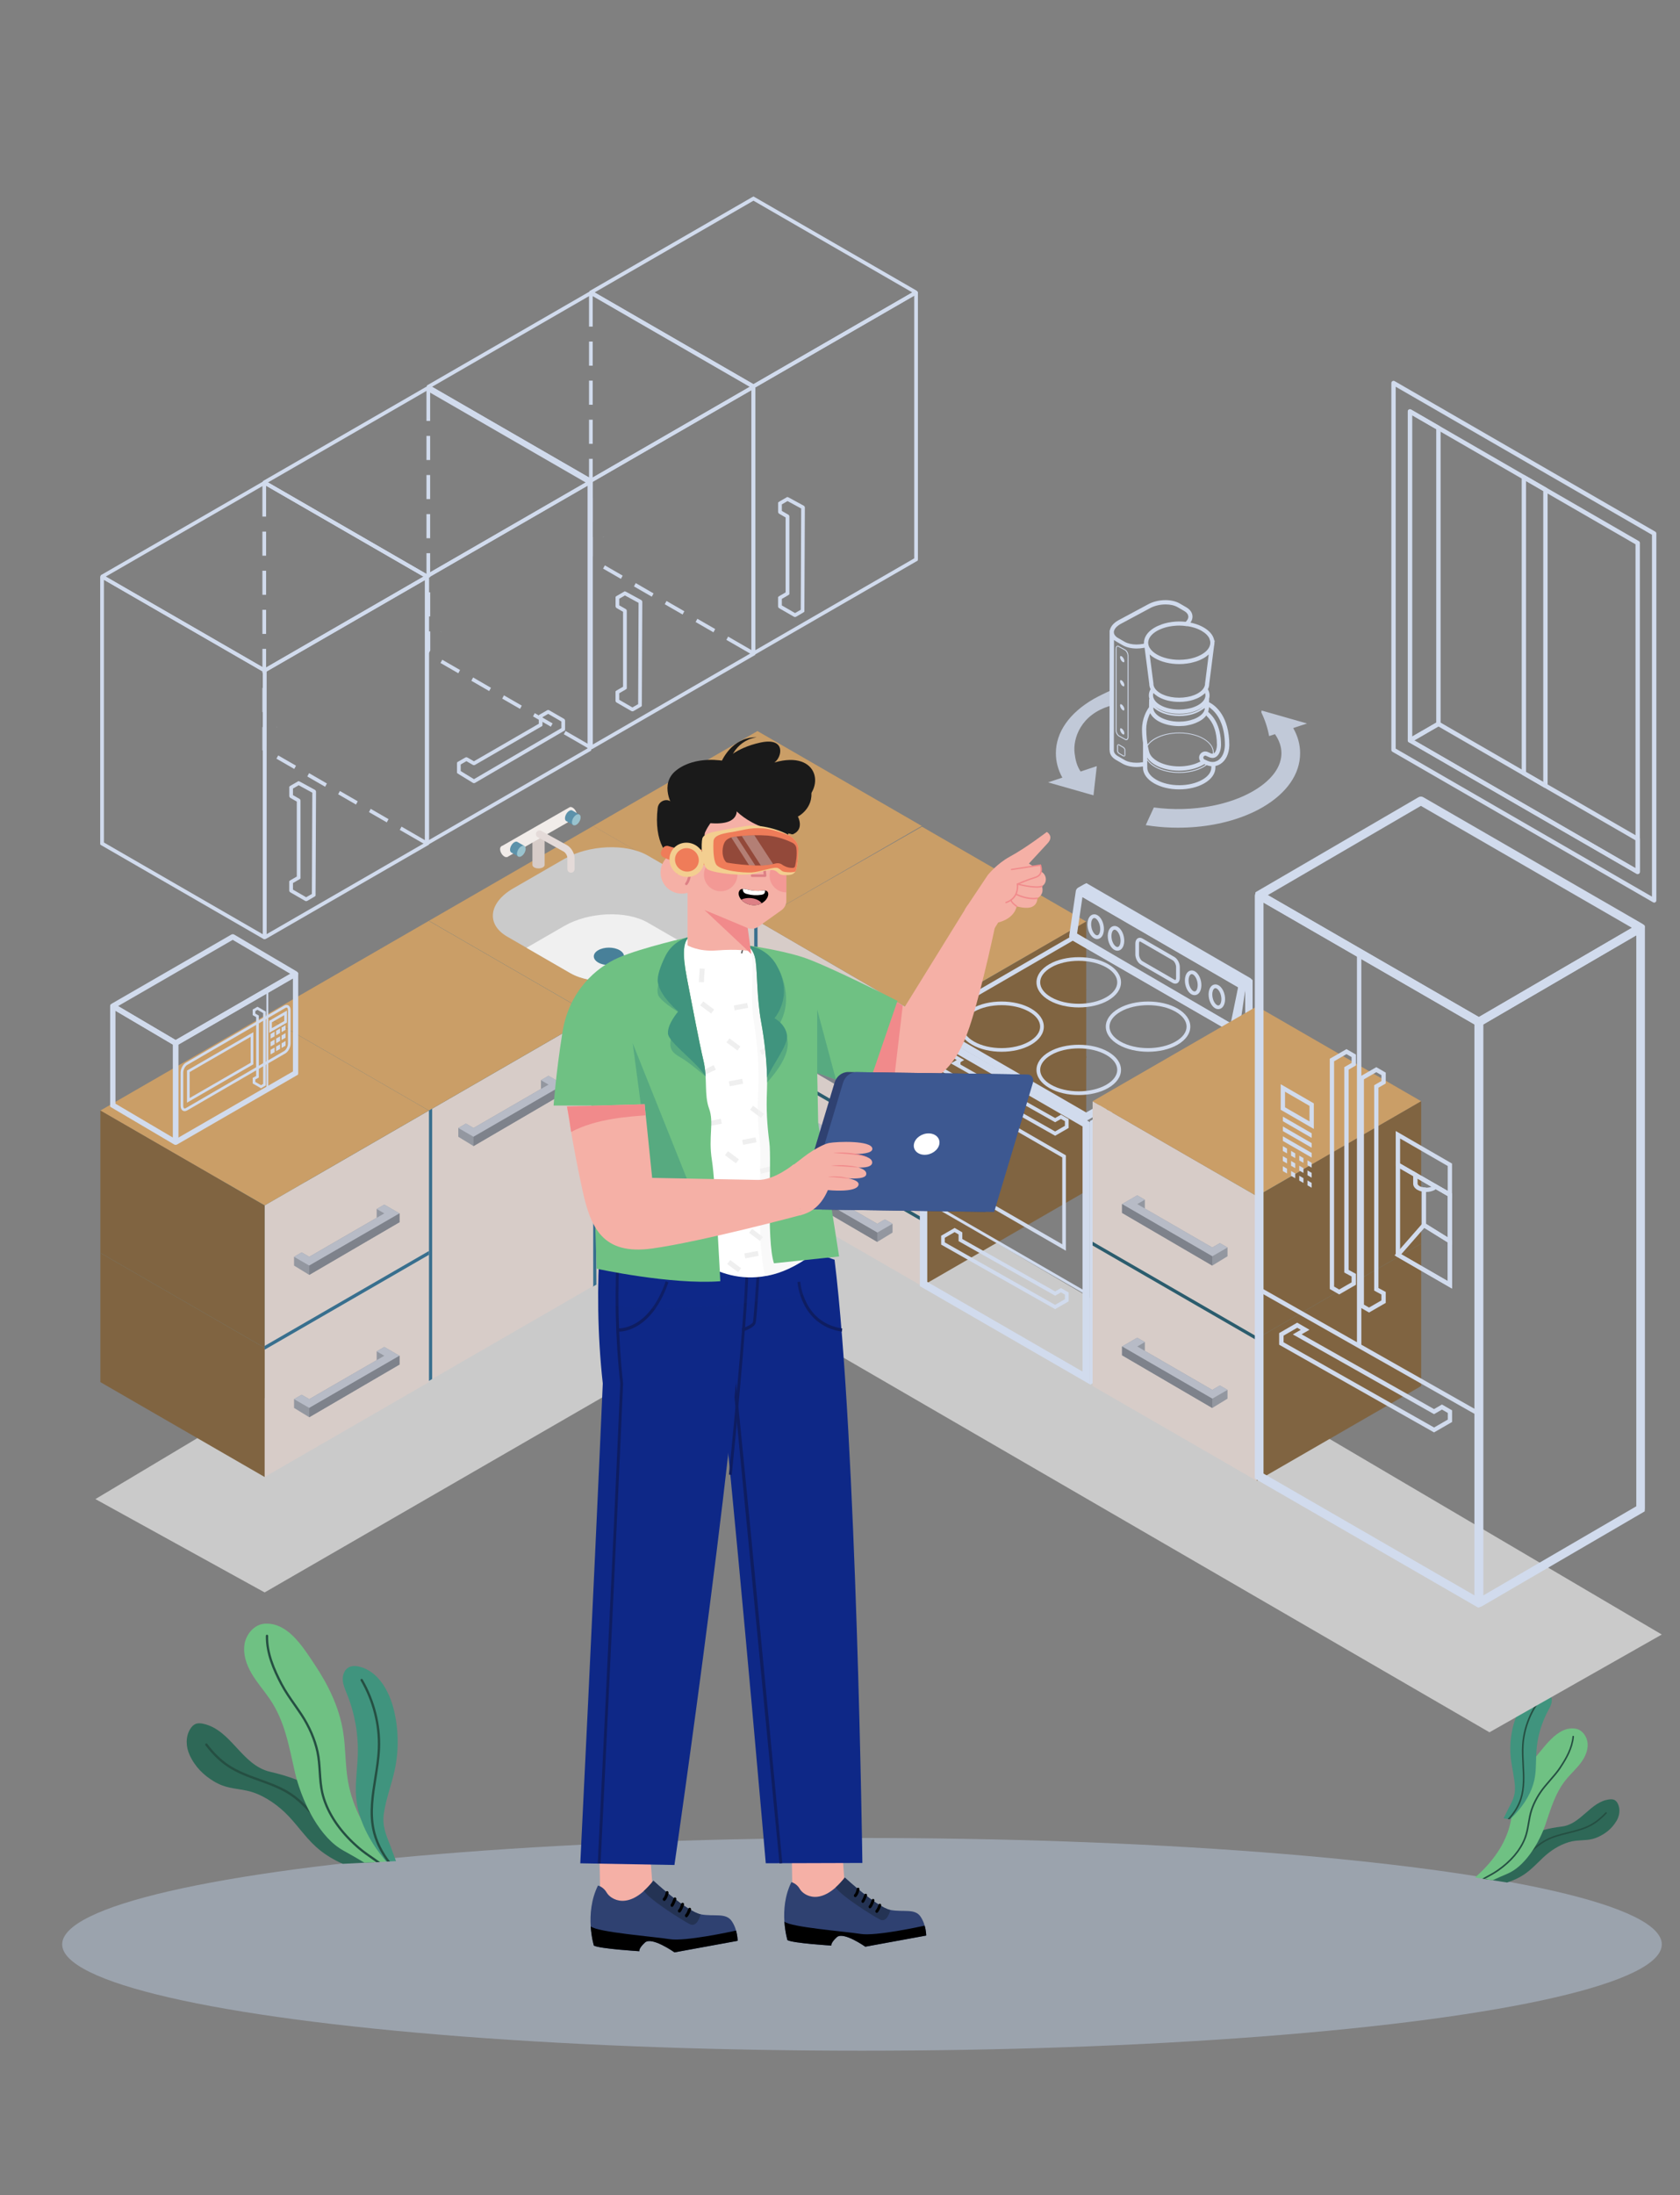 <?xml version="1.0" encoding="UTF-8"?>
<svg xmlns="http://www.w3.org/2000/svg" viewBox="0 0 392 512">
  <rect x="0" y="0" width="392" height="512" fill="#808080" stroke="none"/>
  <g style="isolation: isolate;">
    <g id="Layer_1" data-name="Layer 1">
      <g style="opacity: .49;">
        <ellipse cx="201.13" cy="453.49" rx="186.62" ry="24.81" style="fill: #b8c7dd; stroke-width: 0px;"></ellipse>
      </g>
      <g>
        <g>
          <path d="M377.16,424.74c-1.09,1.8-2.54,2.91-4.18,3.67-1.95.91-3.3.7-5.28.91-2.21.23-4.51,1.41-6.25,2.75-1.91,1.47-3.43,3.4-5.38,4.81-.15.11-.31.22-.47.33-1.23.82-2.56,1.41-3.95,1.86l-5.52-.87c.58-.36,1.16-.73,1.71-1.12t0,0c.41-.29.82-.59,1.2-.91,1.29-1.05,2.41-2.24,3.11-3.63.83-1.64,2.06-2.87,3.51-3.8.16-.11.33-.21.5-.3,1.22-.71,2.58-1.23,3.97-1.61,1.42-.39,2.87-.64,4.27-.81,4.57-.55,6.7-5.86,11.18-6.34.4-.04.82-.03,1.17.16.35.19.59.52.76.88.61,1.27.38,2.83-.35,4.03Z" style="fill: #2e6857; stroke-width: 0px;"></path>
          <path d="M374.87,422.98c-1.21,1.28-2.42,2.24-3.69,2.91-1.63.87-3.45,1.32-5.21,1.75-1.72.42-3.49.86-5.07,1.69-1.27.67-2.4,1.58-3.47,2.53-.34.31-.68.62-1.02.92-1.09,1-2.23,2.04-3.48,2.87-.49.33-1,.62-1.52.89-1.42.73-2.93,1.28-4.43,1.79l-.78-.12c.28-.09.56-.18.84-.28,1.27-.43,2.54-.9,3.75-1.48.67-.32,1.32-.68,1.94-1.09,1.23-.82,2.35-1.85,3.44-2.84.64-.58,1.28-1.18,1.96-1.73h0c.81-.67,1.67-1.29,2.61-1.78,1.61-.85,3.41-1.29,5.15-1.72,1.74-.43,3.54-.87,5.13-1.72,1.23-.66,2.41-1.59,3.59-2.84.07-.07.18-.08.26,0,.07.07.08.18,0,.26Z" style="fill: #254f42; stroke-width: 0px;"></path>
          <path d="M368.89,411.11c-.95,1.29-2.15,2.39-3.19,3.6-2.77,3.23-3.78,7.01-5.13,10.93-.13.38-.28.78-.44,1.18-.52,1.28-1.19,2.65-2,3.96h0c-.22.36-.45.72-.7,1.07-1.39,2.03-3.1,3.84-5.03,4.85-.22.12-.45.22-.67.32-1.16.48-2.3,1-3.45,1.52l-4.1-.64c.33-.29.66-.59.98-.9,0,0,0,0,0,0,.42-.4.84-.81,1.24-1.23.06-.06.12-.13.18-.19,1.09-1.16,2.09-2.4,2.95-3.71,0,0,0,0,0,0,1.14-1.73,2.04-3.6,2.62-5.62.72-2.51.9-5.15,1.59-7.68,1.01-3.69,3.07-6.97,5.5-9.88,1.25-1.5,2.83-3.54,4.73-4.69,1.11-.67,2.34-1.04,3.67-.81,1.58.27,2.7,1.87,2.81,3.48.11,1.6-.61,3.16-1.56,4.45Z" style="fill: #6fc183; stroke-width: 0px;"></path>
          <path d="M362.06,397.02c-.14.74-.53,1.41-.89,2.07-1.51,2.83-2.42,5.98-2.66,9.18-.15,1.94-.05,3.91-.31,5.84-.19,1.43-.62,2.79-1.24,4.09,0,0,0,0,0,0-.67,1.42-1.56,2.75-2.59,3.98-.63.76-1.32,1.48-2.04,2.16l-1.5-.23c.36-.71.68-1.4.95-1.92.07-.13.13-.26.19-.38.87-1.68,1.61-2.94,1.52-4.97-.1-2.28-.72-4.5-.97-6.77-.34-3.14.04-6.36,1.12-9.33,1.01-2.81,3-5.65,5.95-6.11.62-.1,1.31-.06,1.81.32.6.46.77,1.31.63,2.06Z" style="fill: #40947e; stroke-width: 0px;"></path>
          <path d="M364.23,412.34c-.72,1.08-1.58,2.06-2.41,3.02-.4.46-.82.94-1.21,1.42-1.38,1.68-2.44,3.56-3.06,5.42-.33.98-.5,2.03-.68,3.04-.18,1.06-.37,2.15-.73,3.2-.05.14-.1.28-.16.42-1.09,2.76-3.24,5.33-6.22,7.43-.09.06-.18.13-.27.19-.76.52-1.58.97-2.37,1.4-.03.02-.07.04-.1.05-.19.1-.39.21-.58.32l-.58-.09c.36-.21.73-.41,1.08-.6.29-.16.58-.32.87-.48t0,0c.48-.27.97-.56,1.42-.87.01,0,.03-.02.04-.03,3.06-2.1,5.26-4.67,6.36-7.44,0,0,0,0,0-.01.45-1.14.66-2.37.86-3.55.17-1.02.35-2.08.69-3.09.63-1.9,1.71-3.81,3.12-5.53.4-.48.81-.96,1.22-1.43.83-.95,1.68-1.93,2.38-2.98,1.42-2.13,2.76-4.47,3-7.14,0-.1.1-.17.2-.16.1,0,.17.1.16.2-.25,2.75-1.62,5.14-3.06,7.31Z" style="fill: #254f42; stroke-width: 0px;"></path>
          <path d="M359.29,396.76c-2.18,2.96-3.51,6.55-3.76,10.13-.11,1.56-.02,3.16.06,4.71.14,2.65.29,5.39-.53,7.96-.25.8-.61,1.59-1.05,2.35-.04.07-.08.13-.12.2-.47.78-1.03,1.52-1.68,2.22l-.43-.07c.29-.3.56-.61.81-.93,0,0,0,0,0,0,.33-.42.64-.84.91-1.28.52-.83.92-1.7,1.21-2.6.79-2.51.65-5.22.51-7.83-.08-1.56-.17-3.18-.06-4.76.25-3.64,1.61-7.31,3.83-10.32.06-.08.17-.1.25-.04.08.06.1.17.04.25Z" style="fill: #254f42; stroke-width: 0px;"></path>
        </g>
        <g>
          <path d="M44.24,409.33c1.33,2.86,3.32,4.73,5.65,6.14,2.76,1.66,4.81,1.57,7.72,2.18,3.26.69,6.5,2.82,8.87,5.08,2.61,2.49,4.57,5.6,7.25,8.02.21.19.43.38.65.56,1.7,1.41,3.58,2.51,5.59,3.4l8.35-.42c-.81-.62-1.61-1.27-2.37-1.94t0,0c-.57-.5-1.12-1.01-1.65-1.54-1.76-1.77-3.23-3.72-4.06-5.9-.99-2.57-2.62-4.6-4.62-6.22-.23-.18-.46-.36-.69-.53-1.71-1.25-3.64-2.24-5.65-3.03-2.05-.8-4.18-1.41-6.23-1.88-6.72-1.55-9.04-9.79-15.65-11.21-.58-.13-1.21-.18-1.76.05-.55.22-.96.69-1.27,1.19-1.1,1.79-1.01,4.15-.12,6.06Z" style="fill: #2e6857; stroke-width: 0px;"></path>
          <path d="M47.92,407.06c1.6,2.11,3.25,3.72,5.03,4.93,2.29,1.55,4.93,2.51,7.48,3.43,2.49.9,5.07,1.83,7.28,3.31,1.78,1.19,3.32,2.73,4.77,4.33.46.51.92,1.03,1.37,1.54,1.47,1.67,2.99,3.39,4.73,4.83.68.56,1.39,1.08,2.13,1.57,2,1.32,4.15,2.37,6.31,3.36l1.17-.06c-.4-.18-.8-.36-1.2-.55-1.82-.84-3.64-1.74-5.35-2.8-.94-.59-1.85-1.23-2.71-1.94-1.71-1.41-3.21-3.12-4.67-4.77-.86-.97-1.72-1.95-2.64-2.89h0c-1.11-1.13-2.28-2.19-3.6-3.07-2.27-1.52-4.87-2.46-7.4-3.37-2.52-.91-5.13-1.86-7.36-3.37-1.73-1.18-3.34-2.75-4.9-4.81-.09-.12-.26-.14-.38-.05-.12.09-.14.26-.05.38Z" style="fill: #254f42; stroke-width: 0px;"></path>
          <path d="M57.06,383.44c.41-2.37,2.32-4.58,4.72-4.74,2.02-.13,3.78.61,5.33,1.79,2.64,2.01,4.68,5.31,6.31,7.74,3.16,4.72,5.71,9.95,6.63,15.6.63,3.87.48,7.83,1.16,11.69.55,3.1,1.6,6.03,3.02,8.79,0,0,0,0,0,0,1.08,2.09,2.36,4.09,3.81,5.99.08.1.16.21.24.31.53.69,1.08,1.37,1.65,2.03,0,0,0,0,0,0,.43.51.87,1,1.32,1.5l-6.2.31c-1.62-.96-3.23-1.9-4.89-2.81-.32-.18-.64-.37-.95-.58-2.71-1.81-4.96-4.77-6.72-8.01-.3-.56-.59-1.13-.87-1.71h0c-.99-2.09-1.78-4.24-2.35-6.22-.18-.63-.34-1.24-.47-1.83-1.4-6.05-2.3-11.85-5.91-17.1-1.36-1.98-2.97-3.8-4.19-5.88-1.22-2.08-2.04-4.51-1.63-6.88Z" style="fill: #6fc183; stroke-width: 0px;"></path>
          <path d="M79.99,391.93c.09,1.13.57,2.18.99,3.23,1.8,4.46,2.66,9.3,2.51,14.11-.09,2.92-.54,5.83-.46,8.75.06,2.16.49,4.26,1.2,6.29,0,0,0,0,0,0,.78,2.22,1.89,4.34,3.22,6.34.82,1.23,1.73,2.42,2.69,3.54l2.26-.11c-.43-1.12-.79-2.19-1.11-3.02-.08-.2-.15-.4-.23-.6-1.03-2.64-1.93-4.64-1.47-7.64.51-3.38,1.78-6.6,2.5-9.94,1-4.63.93-9.48-.19-14.08-1.07-4.35-3.58-8.89-7.9-10.04-.91-.24-1.94-.3-2.75.19-.96.59-1.35,1.84-1.26,2.97Z" style="fill: #40947e; stroke-width: 0px;"></path>
          <path d="M65.43,392.89c.9,1.72,2.02,3.33,3.11,4.88.53.75,1.07,1.53,1.58,2.3,1.79,2.73,3.07,5.69,3.7,8.56.33,1.52.43,3.1.53,4.64.1,1.61.21,3.26.58,4.89.05.22.1.44.16.66,1.18,4.29,3.98,8.45,8.09,12.06.12.11.25.22.38.33,1.05.9,2.2,1.69,3.3,2.46.05.03.09.06.14.1.27.19.54.38.81.57l.87-.04c-.5-.37-1.02-.72-1.52-1.07-.4-.28-.81-.56-1.22-.85t0,0c-.68-.48-1.35-.98-1.98-1.52-.02-.02-.04-.03-.06-.05-4.23-3.61-7.1-7.79-8.29-12.1,0,0,0-.01,0-.02-.49-1.78-.61-3.64-.72-5.43-.1-1.55-.2-3.16-.54-4.72-.64-2.93-1.95-5.96-3.77-8.74-.51-.78-1.06-1.56-1.59-2.32-1.08-1.54-2.19-3.13-3.08-4.82-1.77-3.4-3.41-7.1-3.34-11.12,0-.15-.12-.27-.27-.27-.15,0-.27.12-.27.27-.06,4.14,1.6,7.92,3.41,11.38Z" style="fill: #254f42; stroke-width: 0px;"></path>
          <path d="M84.15,391.98c2.77,4.75,4.19,10.32,4,15.69-.08,2.34-.46,4.72-.83,7.02-.63,3.93-1.28,7.99-.47,11.95.25,1.24.65,2.47,1.19,3.66.05.11.1.21.15.32.58,1.23,1.3,2.43,2.15,3.57l.65-.03c-.38-.49-.74-1-1.06-1.51,0,0,0,0,0,0-.43-.67-.82-1.36-1.16-2.06-.64-1.32-1.11-2.68-1.39-4.06-.79-3.86-.15-7.88.47-11.76.37-2.32.75-4.72.84-7.08.2-5.47-1.25-11.15-4.07-15.98-.08-.13-.24-.17-.37-.1-.13.07-.17.24-.1.37Z" style="fill: #254f42; stroke-width: 0px;"></path>
        </g>
      </g>
      <g>
        <polygon points="22.26 349.64 61.75 371.41 176.74 305.02 347.54 404.03 387.75 381.23 176.97 257.18 22.26 349.64" style="fill: #cacaca; mix-blend-mode: multiply; stroke-width: 0px;"></polygon>
        <g>
          <g>
            <g>
              <polygon points="215.12 283.96 215.12 299.95 176.78 277.81 176.78 261.83 215.12 283.96" style="fill: #d7ccc8; stroke-width: 0px;"></polygon>
              <polygon points="215.12 283.96 253.45 261.83 215.12 239.69 176.78 261.83 215.12 283.96" style="fill: #5c92aa; stroke-width: 0px;"></polygon>
              <polygon points="215.12 299.95 253.45 277.81 253.45 261.83 215.12 283.96 215.12 299.95" style="fill: #806441; stroke-width: 0px;"></polygon>
            </g>
            <g>
              <polygon points="208.26 285.43 208.26 287.48 204.7 289.66 183.65 277.36 183.65 275.31 187.2 273.26 188.97 274.29 188.97 276.34 204.7 285.43 206.48 284.41 208.26 285.43" style="fill: #9397a0; stroke-width: 0px;"></polygon>
              <polygon points="208.26 285.43 204.7 287.48 183.65 275.31 187.2 273.26 188.97 274.29 187.2 275.31 204.7 285.43 206.48 284.41 208.26 285.43" style="fill: #b7bbc6; stroke-width: 0px;"></polygon>
              <polygon points="204.7 287.48 204.7 289.66 183.65 277.36 183.65 275.31 204.7 287.48" style="fill: #7e828b; stroke-width: 0px;"></polygon>
            </g>
          </g>
          <g>
            <g>
              <polygon points="215.12 268.46 215.12 284.44 176.78 262.31 176.78 246.32 215.12 268.46" style="fill: #d7ccc8; stroke-width: 0px;"></polygon>
              <polygon points="215.12 268.46 253.45 246.32 215.12 224.19 176.78 246.32 215.12 268.46" style="fill: #5c92aa; stroke-width: 0px;"></polygon>
              <polygon points="215.12 284.44 253.45 262.31 253.45 246.32 215.12 268.46 215.12 284.44" style="fill: #806441; stroke-width: 0px;"></polygon>
            </g>
            <g>
              <polygon points="208.26 269.93 208.26 271.98 204.7 274.15 183.65 261.86 183.65 259.81 187.2 257.76 188.97 258.79 188.97 260.84 204.7 269.93 206.48 268.91 208.26 269.93" style="fill: #9397a0; stroke-width: 0px;"></polygon>
              <polygon points="208.26 269.93 204.7 271.98 183.65 259.81 187.2 257.76 188.97 258.79 187.2 259.81 204.7 269.93 206.48 268.91 208.26 269.93" style="fill: #b7bbc6; stroke-width: 0px;"></polygon>
              <polygon points="204.7 271.98 204.7 274.15 183.65 261.86 183.65 259.81 204.7 271.98" style="fill: #7e828b; stroke-width: 0px;"></polygon>
            </g>
          </g>
          <g>
            <g>
              <polygon points="215.12 252.92 215.12 268.91 176.78 246.78 176.78 230.79 215.12 252.92" style="fill: #d7ccc8; stroke-width: 0px;"></polygon>
              <polygon points="215.12 252.92 253.45 230.79 215.12 208.66 176.78 230.79 215.12 252.92" style="fill: #5c92aa; stroke-width: 0px;"></polygon>
              <polygon points="215.12 268.91 253.45 246.78 253.45 230.79 215.12 252.92 215.12 268.91" style="fill: #806441; stroke-width: 0px;"></polygon>
            </g>
            <g>
              <polygon points="208.26 254.4 208.26 256.45 204.7 258.62 183.65 246.33 183.65 244.28 187.2 242.23 188.97 243.25 188.97 245.3 204.7 254.4 206.48 253.37 208.26 254.4" style="fill: #9397a0; stroke-width: 0px;"></polygon>
              <polygon points="208.26 254.4 204.7 256.45 183.65 244.28 187.2 242.23 188.97 243.25 187.2 244.28 204.7 254.4 206.48 253.37 208.26 254.4" style="fill: #b7bbc6; stroke-width: 0px;"></polygon>
              <polygon points="204.7 256.45 204.7 258.62 183.65 246.33 183.65 244.28 204.7 256.45" style="fill: #7e828b; stroke-width: 0px;"></polygon>
            </g>
          </g>
          <g>
            <g>
              <polygon points="215.12 237.08 215.12 253.06 176.78 230.93 176.74 214.77 215.12 237.08" style="fill: #d7ccc8; stroke-width: 0px;"></polygon>
              <polygon points="215.12 237.08 253.45 214.94 215.12 192.81 176.74 214.77 215.12 237.08" style="fill: #ca9e67; stroke-width: 0px;"></polygon>
              <polygon points="176.74 214.77 215.07 192.64 176.74 170.51 138.41 192.64 176.74 214.77" style="fill: #ca9e67; stroke-width: 0px;"></polygon>
              <polygon points="215.12 253.06 253.45 230.93 253.45 214.94 215.12 237.08 215.12 253.06" style="fill: #806441; stroke-width: 0px;"></polygon>
            </g>
            <g>
              <polygon points="208.26 238.55 208.26 240.6 204.7 242.77 183.65 230.48 183.65 228.43 187.2 226.38 188.97 227.41 188.97 229.46 204.7 238.55 206.48 237.53 208.26 238.55" style="fill: #9397a0; stroke-width: 0px;"></polygon>
              <polygon points="208.26 238.55 204.7 240.6 183.65 228.43 187.2 226.38 188.97 227.41 187.2 228.43 204.7 238.55 206.48 237.53 208.26 238.55" style="fill: #b7bbc6; stroke-width: 0px;"></polygon>
              <polygon points="204.7 240.6 204.7 242.77 183.65 230.48 183.65 228.43 204.7 240.6" style="fill: #7e828b; stroke-width: 0px;"></polygon>
            </g>
          </g>
          <polygon points="176.78 230.51 215.12 252.64 215.12 253.52 176.78 231.39 176.78 230.51" style="fill: #2b5c6d; stroke-width: 0px;"></polygon>
          <polygon points="176.78 246.51 215.12 268.64 215.12 269.53 176.78 247.4 176.78 246.51" style="fill: #2b5c6d; stroke-width: 0px;"></polygon>
          <polygon points="176.78 261.83 215.12 283.96 215.12 284.84 176.78 262.71 176.78 261.83" style="fill: #2b5c6d; stroke-width: 0px;"></polygon>
        </g>
        <g>
          <g>
            <g>
              <polygon points="138.41 270.11 138.41 300.05 176.74 277.92 176.74 247.97 138.41 270.11" style="fill: #d7ccc8; stroke-width: 0px;"></polygon>
              <polygon points="138.41 270.11 100.07 247.97 138.41 225.84 176.74 247.97 138.41 270.11" style="fill: #5c92aa; stroke-width: 0px;"></polygon>
              <polygon points="138.41 300.05 100.07 281.18 100.07 247.97 138.41 270.11 138.41 300.05" style="fill: #386f8e; stroke-width: 0px;"></polygon>
            </g>
            <g>
              <polygon points="145.27 282.08 145.27 284.13 148.82 286.3 169.88 274.01 169.88 271.96 166.33 269.91 164.55 270.94 164.55 272.99 148.82 282.08 147.04 281.06 145.27 282.08" style="fill: #9397a0; stroke-width: 0px;"></polygon>
              <polygon points="145.27 282.08 148.82 284.13 169.88 271.96 166.33 269.91 164.55 270.94 166.33 271.96 148.82 282.08 147.04 281.06 145.27 282.08" style="fill: #b7bbc6; stroke-width: 0px;"></polygon>
              <polygon points="148.82 284.13 148.82 286.3 169.88 274.01 169.88 271.96 148.82 284.13" style="fill: #7e828b; stroke-width: 0px;"></polygon>
            </g>
            <g>
              <polygon points="138.41 236.9 138.41 270.11 176.74 247.97 176.74 214.77 138.41 236.9" style="fill: #d7ccc8; stroke-width: 0px;"></polygon>
              <polygon points="138.41 236.9 100.07 214.77 138.41 192.64 176.74 214.77 138.41 236.9" style="fill: #ca9e67; stroke-width: 0px;"></polygon>
              <polygon points="138.41 270.11 100.07 247.97 100.07 214.77 138.41 236.9 138.41 270.11" style="fill: #386f8e; stroke-width: 0px;"></polygon>
            </g>
            <g>
              <polygon points="145.27 248.88 145.27 250.93 148.82 253.1 169.88 240.81 169.88 238.75 166.33 236.7 164.55 237.73 164.55 239.78 148.82 248.88 147.04 247.85 145.27 248.88" style="fill: #9397a0; stroke-width: 0px;"></polygon>
              <polygon points="145.27 248.88 148.82 250.93 169.88 238.75 166.33 236.7 164.55 237.73 166.33 238.75 148.82 248.88 147.04 247.85 145.27 248.88" style="fill: #b7bbc6; stroke-width: 0px;"></polygon>
              <polygon points="148.82 250.93 148.82 253.1 169.88 240.81 169.88 238.75 148.82 250.93" style="fill: #7e828b; stroke-width: 0px;"></polygon>
            </g>
          </g>
          <polygon points="176.74 247.53 138.41 269.66 138.41 270.55 176.74 248.42 176.74 247.53" style="fill: #386f8e; stroke-width: 0px;"></polygon>
          <polygon points="138.14 237.06 138.41 300.05 139.17 299.61 138.9 236.62 138.14 237.06" style="fill: #386f8e; stroke-width: 0px;"></polygon>
          <polygon points="175.98 215.21 175.98 278.26 176.74 277.81 176.74 214.77 175.98 215.21" style="fill: #386f8e; stroke-width: 0px;"></polygon>
        </g>
        <g>
          <g>
            <polygon points="100.07 259.03 100.07 322.08 138.41 299.95 138.41 236.9 100.07 259.03" style="fill: #d7ccc8; stroke-width: 0px;"></polygon>
            <polygon points="100.07 259.03 61.74 236.9 100.07 214.77 138.41 236.9 100.07 259.03" style="fill: #ca9e67; stroke-width: 0px;"></polygon>
            <polygon points="100.07 322.08 61.74 303.22 61.74 236.9 100.07 259.03 100.07 322.08" style="fill: #386f8e; stroke-width: 0px;"></polygon>
          </g>
          <g>
            <polygon points="106.94 263.09 106.94 265.14 110.49 267.31 131.54 255.02 131.54 252.97 127.99 250.92 126.22 251.94 126.22 253.99 110.49 263.09 108.71 262.06 106.94 263.09" style="fill: #9397a0; stroke-width: 0px;"></polygon>
            <polygon points="106.94 263.09 110.49 265.14 131.54 252.97 127.99 250.92 126.22 251.94 127.99 252.97 110.49 263.09 108.71 262.06 106.94 263.09" style="fill: #b7bbc6; stroke-width: 0px;"></polygon>
            <polygon points="110.49 265.14 110.49 267.31 131.54 255.02 131.54 252.97 110.49 265.14" style="fill: #7e828b; stroke-width: 0px;"></polygon>
          </g>
          <polygon points="100.07 259.03 100.07 322.08 100.84 321.64 100.84 258.59 100.07 259.03" style="fill: #386f8e; stroke-width: 0px;"></polygon>
        </g>
        <g>
          <g>
            <g>
              <polygon points="61.75 314.36 61.75 344.49 100.08 322.36 100.08 292.23 61.75 314.36" style="fill: #d7ccc8; stroke-width: 0px;"></polygon>
              <polygon points="61.75 314.36 23.42 292.23 61.75 270.09 100.08 292.23 61.75 314.36" style="fill: #5c92aa; stroke-width: 0px;"></polygon>
              <polygon points="61.75 344.49 23.42 322.36 23.42 292.23 61.75 314.36 61.75 344.49" style="fill: #806441; stroke-width: 0px;"></polygon>
            </g>
            <g>
              <polygon points="68.61 326.33 68.61 328.38 72.16 330.55 93.22 318.26 93.22 316.21 89.67 314.16 87.89 315.19 87.89 317.24 72.16 326.33 70.39 325.31 68.61 326.33" style="fill: #9397a0; stroke-width: 0px;"></polygon>
              <polygon points="68.61 326.33 72.16 328.38 93.22 316.21 89.67 314.16 87.89 315.19 89.67 316.21 72.16 326.33 70.39 325.31 68.61 326.33" style="fill: #b7bbc6; stroke-width: 0px;"></polygon>
              <polygon points="72.16 328.38 72.16 330.55 93.22 318.26 93.22 316.21 72.16 328.38" style="fill: #7e828b; stroke-width: 0px;"></polygon>
            </g>
            <g>
              <polygon points="61.75 281.15 61.75 314.36 100.08 292.23 100.08 259.02 61.75 281.15" style="fill: #d7ccc8; stroke-width: 0px;"></polygon>
              <polygon points="61.75 281.15 23.42 259.02 61.75 236.89 100.08 259.02 61.75 281.15" style="fill: #ca9e67; stroke-width: 0px;"></polygon>
              <polygon points="61.75 314.36 23.42 292.23 23.42 259.02 61.75 281.15 61.75 314.36" style="fill: #806441; stroke-width: 0px;"></polygon>
            </g>
            <g>
              <polygon points="68.61 293.13 68.61 295.18 72.16 297.35 93.22 285.06 93.22 283.01 89.67 280.96 87.89 281.98 87.89 284.03 72.16 293.13 70.39 292.1 68.61 293.13" style="fill: #9397a0; stroke-width: 0px;"></polygon>
              <polygon points="68.61 293.13 72.16 295.18 93.22 283.01 89.67 280.96 87.89 281.98 89.67 283.01 72.16 293.13 70.39 292.1 68.61 293.13" style="fill: #b7bbc6; stroke-width: 0px;"></polygon>
              <polygon points="72.16 295.18 72.16 297.35 93.22 285.06 93.22 283.01 72.16 295.18" style="fill: #7e828b; stroke-width: 0px;"></polygon>
            </g>
          </g>
          <polygon points="100.08 291.78 61.75 313.92 61.75 314.8 100.08 292.67 100.08 291.78" style="fill: #386f8e; stroke-width: 0px;"></polygon>
        </g>
        <g>
          <path d="M385.97,210.52c-.09,0-.18-.02-.25-.07l-60.82-35.11c-.16-.09-.25-.26-.25-.44v-85.57c0-.18.1-.35.25-.44.16-.09.35-.09.51,0l60.82,35.11c.16.09.25.26.25.44v85.57c0,.18-.1.35-.25.44-.08.05-.17.07-.25.07ZM325.66,174.6l59.8,34.53v-84.4l-59.8-34.53v84.4Z" style="fill: #d1dbed; stroke-width: 0px;"></path>
          <path d="M382.13,203.87c-.09,0-.18-.02-.25-.07l-53.15-30.69c-.16-.09-.25-.26-.25-.44v-76.71c0-.18.1-.35.25-.44.16-.09.35-.09.51,0l53.15,30.68c.16.09.25.26.25.44v76.71c0,.18-.1.35-.25.44-.08.05-.17.07-.25.07ZM329.49,172.39l52.13,30.1v-75.54l-52.13-30.1v75.54Z" style="fill: #d1dbed; stroke-width: 0px;"></path>
          <path d="M382.13,203.87c-.09,0-.18-.02-.25-.07l-53.15-30.69c-.16-.09-.25-.26-.25-.44s.1-.35.25-.44l6.64-3.84c.16-.09.35-.09.51,0l46.5,26.85c.16.09.25.26.25.44v7.67c0,.18-.1.35-.25.44-.08.05-.17.07-.25.07ZM330,172.68l51.62,29.81v-6.5l-46-26.56-5.63,3.25Z" style="fill: #d1dbed; stroke-width: 0px;"></path>
          <path d="M328.99,173.19c-.09,0-.18-.02-.25-.07-.16-.09-.25-.26-.25-.44v-76.71c0-.18.1-.35.25-.44.16-.09.35-.09.51,0l6.64,3.84c.16.09.25.26.25.44v69.04c0,.18-.1.35-.25.44l-6.64,3.84c-.08.05-.17.07-.25.07ZM329.49,96.85v74.95l5.63-3.25v-68.45l-5.63-3.25ZM335.63,168.85h0,0Z" style="fill: #d1dbed; stroke-width: 0px;"></path>
          <path d="M360.59,183.77c-.09,0-.18-.02-.25-.07l-5.03-2.91c-.16-.09-.25-.26-.25-.44v-69.04c0-.18.1-.35.25-.44.16-.09.35-.09.51,0l5.04,2.91c.16.09.25.26.25.44v69.03c-.01.18-.11.35-.26.44-.08.05-.17.07-.25.07ZM356.07,180.06l4.02,2.32v-67.86s-4.02-2.33-4.02-2.33v67.87Z" style="fill: #d1dbed; stroke-width: 0px;"></path>
        </g>
        <g>
          <path d="M133.03,226.93l-14.67-8.47c-4.98-2.87-4.35-7.94,1.4-11.26l11.87-6.85c5.75-3.32,14.52-3.68,19.5-.81l14.67,8.47c4.98,2.87,4.35,7.94-1.4,11.26l-11.87,6.85c-5.75,3.32-14.52,3.68-19.5.81Z" style="fill: #cacaca; stroke-width: 0px;"></path>
          <path d="M131.63,215.99l-8.78,5.07,10.18,5.88c4.98,2.87,13.75,2.51,19.5-.81l8.78-5.07-10.18-5.88c-4.98-2.87-13.75-2.51-19.5.81Z" style="fill: #f0f0f0; stroke-width: 0px;"></path>
          <path d="M144.58,224.5c-1.38.8-3.61.8-4.99,0-1.38-.8-1.38-2.09,0-2.88,1.38-.8,3.61-.8,4.99,0,1.38.8,1.38,2.09,0,2.88Z" style="fill: #488099; stroke-width: 0px;"></path>
        </g>
        <g>
          <g>
            <path d="M124.23,194.06h2.85v7.67c0,.21-.14.42-.42.58-.56.32-1.46.32-2.01,0-.28-.16-.42-.37-.42-.58v-7.67Z" style="fill: #d7ccc8; stroke-width: 0px;"></path>
            <path d="M124.65,194.64c.56.32,1.46.32,2.01,0,.56-.32.56-.84,0-1.16-.56-.32-1.46-.32-2.01,0-.56.32-.56.84,0,1.16Z" style="fill: #d7ccc8; stroke-width: 0px;"></path>
          </g>
          <g>
            <path d="M116.99,197.39l1.42,2.47,15.91-9.11c.18-.1.29-.33.29-.65,0-.64-.45-1.42-1.01-1.74-.28-.16-.53-.18-.71-.07l-15.91,9.11Z" style="fill: #f1ece9; stroke-width: 0px;"></path>
            <path d="M117.7,197.46c.56.32,1.01,1.1,1.01,1.74s-.45.9-1.01.58c-.56-.32-1.01-1.1-1.01-1.74s.45-.9,1.01-.58Z" style="fill: #f1ece9; stroke-width: 0px;"></path>
          </g>
          <g>
            <path d="M135.18,189.98l-1.42,2.47-1.64-.95c-.18-.1-.29-.33-.29-.65,0-.64.45-1.42,1.01-1.74.28-.16.53-.18.71-.07l1.64.95Z" style="fill: #5c92aa; stroke-width: 0px;"></path>
            <path d="M134.47,190.05c-.56.32-1.01,1.1-1.01,1.74s.45.9,1.01.58c.56-.32,1.01-1.1,1.01-1.74s-.45-.9-1.01-.58Z" style="fill: #99c3ce; stroke-width: 0px;"></path>
          </g>
          <g>
            <path d="M122.36,197.32l-1.42,2.46-1.64-.95c-.18-.1-.29-.33-.29-.65,0-.64.45-1.42,1.01-1.74.28-.16.53-.18.71-.07l1.64.95Z" style="fill: #5c92aa; stroke-width: 0px;"></path>
            <path d="M121.64,197.39c-.56.32-1.01,1.1-1.01,1.74s.45.9,1.01.58c.56-.32,1.01-1.1,1.01-1.74s-.45-.9-1.01-.58Z" style="fill: #99c3ce; stroke-width: 0px;"></path>
          </g>
          <path d="M133.23,203.55c.47,0,.84-.38.84-.84v-2.58c0-1.09-.77-2.42-1.71-2.97l-6.05-3.36c-.4-.23-.92-.09-1.15.31-.23.4-.09.92.31,1.15l6.05,3.36c.48.28.87.96.87,1.51v2.58c0,.47.38.84.84.84Z" style="fill: #e4dad8; stroke-width: 0px;"></path>
        </g>
        <g>
          <g>
            <path d="M214.63,299.97v-61.15l39.68,22.91v61.15l-39.68-22.91ZM216.36,241.81v57.17l36.23,20.92v-57.17l-36.23-20.92Z" style="fill: #d1dbed; stroke-width: 0px;"></path>
            <path d="M254.32,261.46v61.53l37.95-21.91v-61.52l-37.95,21.91ZM255.18,261.96l36.22-20.91v59.52l-36.22,20.91v-59.52Z" style="fill: #d1dbed; stroke-width: 0px;"></path>
          </g>
          <polygon points="215.5 279.34 253.45 301.25 253.45 302.01 215.5 280.09 215.5 279.34" style="fill: #d1dbed; stroke-width: 0px;"></polygon>
          <path d="M220.46,275.4l-.22-.12v-22.25l28.47,16.44v22.25l-28.26-16.32ZM221.11,254.52v20.26l26.75,15.44v-20.26l-26.75-15.44Z" style="fill: #d1dbed; stroke-width: 0px;"></path>
          <path d="M219.6,290.29v-2.07l3.15-1.82,1.79,1.03v1.55l21.66,12.23,1.36-.79,1.79,1.03v2.07l-3.15,1.82-26.61-15.06ZM248.49,301.96l-.93-.54-1.36.78-22.53-12.72v-1.56l-.93-.54-2.29,1.32v1.07l25.74,14.57,2.29-1.32v-1.07Z" style="fill: #d1dbed; stroke-width: 0px;"></path>
          <g>
            <polygon points="224.11 247.24 224.11 248.81 222.75 248.02 224.11 247.24" style="fill: #d1dbed; stroke-width: 0px;"></polygon>
            <path d="M219.6,249.85v-2.07l3.15-1.82,2.22,1.28-1.35.78,22.58,12.75,1.36-.79,1.79,1.03v2.07l-3.15,1.82-26.61-15.06ZM248.49,261.51l-.93-.54-1.36.78-24.33-13.73,1.37-.79-.5-.29-2.29,1.32v1.07l25.74,14.57,2.29-1.32v-1.07Z" style="fill: #d1dbed; stroke-width: 0px;"></path>
          </g>
          <g>
            <path d="M286.79,243.28c-.3-.22-.45-.59-.37-.96l2.59-12.63.12-.44,1.73-.98c.29-.16.65-.16.94,0l.47.32v11.66c0,.34-.18.66-.48.83l-3.98,2.25c-.15.08-.31.12-.47.12-.2,0-.39-.06-.56-.18ZM290.55,230.75l-2.1,10.25,2.1-1.19v-9.06Z" style="fill: #d1dbed; stroke-width: 0px;"></path>
            <path d="M249.96,219.17c-.34-.2-.52-.57-.47-.96l1.53-10.37c.05-.31.24-.58.53-.72l.49-.19,38.19,22.12c.34.19.52.58.46.96l-1.53,10.3c-.05.31-.24.58-.53.72l-.49.2-38.19-22.05ZM252.57,209.23l-1.28,8.72,36.35,20.99,1.28-8.65-36.35-21.06Z" style="fill: #d1dbed; stroke-width: 0px;"></path>
            <g>
              <path d="M291.28,229.03l-1.38.78s-.06.01-.09,0l-37.78-21.89c-.06-.03-.06-.12,0-.15l1.38-.78s.06-.01.09,0l37.78,21.89c.06.03.06.12,0,.15Z" style="fill: #d1dbed; stroke-width: 0px;"></path>
              <path d="M251.59,208.66c-.29-.17-.47-.49-.47-.83,0-.34.19-.65.48-.82l1.38-.78.52-.25,38.21,22.13c.29.17.48.49.47.83,0,.34-.19.65-.48.82l-1.39.78-.51.24-38.21-22.13Z" style="fill: #d1dbed; stroke-width: 0px;"></path>
            </g>
          </g>
          <g>
            <path d="M214.63,238.82l36.57-21.15,38.82,22.64-36.57,21.15-38.82-22.64ZM250.34,219.39l-33.12,19.16,36.23,20.92,33.12-19.16-36.23-20.92Z" style="fill: #d1dbed; stroke-width: 0px;"></path>
            <path d="M261,243.67c-1.92-1.11-2.98-2.61-2.98-4.22s1.06-3.11,2.98-4.22c3.79-2.19,9.97-2.19,13.76,0,1.92,1.11,2.98,2.61,2.98,4.22s-1.06,3.11-2.98,4.22c-1.9,1.1-4.39,1.64-6.88,1.64s-4.98-.55-6.88-1.64ZM261.43,235.98c-1.64.95-2.55,2.18-2.55,3.47s.9,2.53,2.54,3.47c3.56,2.05,9.34,2.05,12.9,0,1.64-.95,2.55-2.18,2.55-3.47s-.9-2.53-2.55-3.47c-1.78-1.03-4.11-1.54-6.45-1.54s-4.67.51-6.45,1.54Z" style="fill: #d1dbed; stroke-width: 0px;"></path>
            <path d="M244.83,233.33c-1.92-1.11-2.98-2.61-2.98-4.22s1.06-3.11,2.98-4.22c3.79-2.19,9.97-2.19,13.76,0,1.92,1.11,2.98,2.61,2.98,4.22s-1.06,3.11-2.98,4.22c-1.9,1.1-4.39,1.64-6.88,1.64s-4.98-.55-6.88-1.64ZM245.26,225.64c-1.64.95-2.55,2.18-2.55,3.47s.9,2.53,2.54,3.47c3.56,2.05,9.34,2.05,12.9,0,1.64-.95,2.54-2.18,2.54-3.47s-.9-2.53-2.54-3.47c-1.78-1.03-4.11-1.54-6.45-1.54s-4.67.51-6.45,1.54Z" style="fill: #d1dbed; stroke-width: 0px;"></path>
            <path d="M244.83,253.76c-1.92-1.11-2.98-2.61-2.98-4.22s1.06-3.11,2.98-4.22c3.79-2.19,9.97-2.19,13.76,0,1.92,1.11,2.98,2.61,2.98,4.22s-1.06,3.11-2.98,4.22c-1.9,1.1-4.39,1.64-6.88,1.64s-4.98-.55-6.88-1.64ZM245.26,246.06c-1.64.95-2.55,2.18-2.55,3.47s.9,2.53,2.54,3.47c3.56,2.05,9.34,2.05,12.9,0,1.64-.95,2.54-2.18,2.54-3.47s-.9-2.53-2.54-3.47c-1.78-1.03-4.11-1.54-6.45-1.54s-4.67.51-6.45,1.54Z" style="fill: #d1dbed; stroke-width: 0px;"></path>
            <path d="M226.82,243.67c-1.92-1.11-2.98-2.61-2.98-4.22s1.06-3.11,2.98-4.22c3.79-2.19,9.97-2.19,13.76,0,1.92,1.11,2.98,2.61,2.98,4.22s-1.06,3.11-2.98,4.22c-1.9,1.1-4.39,1.64-6.88,1.64s-4.98-.55-6.88-1.64ZM227.25,235.98c-1.64.95-2.54,2.18-2.54,3.47s.9,2.53,2.54,3.47c3.56,2.05,9.34,2.05,12.9,0,1.64-.95,2.55-2.18,2.55-3.47s-.9-2.53-2.54-3.47c-1.78-1.03-4.11-1.54-6.45-1.54s-4.67.51-6.45,1.54Z" style="fill: #d1dbed; stroke-width: 0px;"></path>
          </g>
          <path d="M282.97,234.7c-.85-.95-1.2-2.65-.8-3.86.22-.67.63-1.1,1.17-1.21.53-.11,1.08.12,1.55.64.85.95,1.2,2.65.8,3.86-.22.67-.63,1.1-1.17,1.21-.09.02-.18.03-.26.03-.45,0-.9-.23-1.29-.67ZM284.24,230.85c-.25-.28-.52-.41-.73-.37-.21.04-.41.28-.52.63-.3.92-.02,2.3.63,3.02.25.28.52.42.73.37.21-.04.41-.28.52-.63.3-.92.02-2.3-.63-3.02h0Z" style="fill: #d1dbed; stroke-width: 0px;"></path>
          <path d="M277.44,231.44c-.85-.95-1.2-2.65-.8-3.86.22-.67.63-1.1,1.17-1.21.53-.11,1.08.12,1.55.64.85.95,1.2,2.65.8,3.86-.22.67-.63,1.1-1.17,1.21-.09.02-.18.03-.26.03-.45,0-.9-.23-1.29-.67ZM277.98,227.21c-.21.04-.41.28-.52.63-.3.92-.02,2.3.63,3.02.25.28.52.42.73.37.21-.04.41-.27.52-.63.3-.92.02-2.3-.63-3.02-.22-.25-.45-.38-.65-.38-.03,0-.06,0-.08,0Z" style="fill: #d1dbed; stroke-width: 0px;"></path>
          <path d="M259.44,221.07c-.85-.95-1.2-2.65-.8-3.86.22-.67.63-1.09,1.17-1.21.53-.11,1.08.12,1.55.64.85.95,1.2,2.65.8,3.86-.22.67-.63,1.1-1.17,1.21-.09.02-.18.03-.26.03-.45,0-.9-.23-1.29-.67ZM259.98,216.85c-.21.04-.41.27-.52.63-.3.92-.02,2.3.63,3.02.25.28.52.41.73.37.21-.04.41-.28.52-.63.3-.92.02-2.3-.63-3.02-.22-.25-.45-.38-.65-.38-.03,0-.06,0-.08,0Z" style="fill: #d1dbed; stroke-width: 0px;"></path>
          <path d="M254.7,218.35c-.85-.95-1.2-2.65-.8-3.86.22-.67.63-1.1,1.17-1.21.53-.11,1.08.12,1.55.64.85.95,1.2,2.65.8,3.86-.22.67-.63,1.1-1.17,1.21-.09.02-.18.03-.26.03-.45,0-.9-.23-1.29-.67ZM255.24,214.12c-.21.04-.41.27-.52.63-.3.92-.01,2.3.63,3.02.25.28.51.42.73.37.22-.04.41-.27.52-.63.3-.92.01-2.3-.63-3.02-.22-.25-.45-.38-.65-.38-.03,0-.06,0-.08,0Z" style="fill: #d1dbed; stroke-width: 0px;"></path>
          <path d="M273.61,229.25l-7.46-4.31c-.7-.4-1.24-1.43-1.24-2.34v-2.54c0-.56.21-1,.57-1.21.32-.19.72-.17,1.1.05l7.46,4.31c.7.4,1.25,1.43,1.25,2.34v2.54c0,.56-.21,1-.57,1.21-.15.08-.31.13-.48.13-.2,0-.42-.06-.63-.18ZM265.91,219.6c-.07.04-.14.2-.14.46v2.54c0,.6.38,1.34.81,1.59l7.46,4.31c.1.06.2.08.24.05.07-.04.14-.2.14-.46v-2.54c0-.6-.38-1.34-.81-1.59l-7.46-4.31c-.07-.04-.14-.07-.19-.07-.02,0-.04,0-.05.01Z" style="fill: #d1dbed; stroke-width: 0px;"></path>
        </g>
        <g>
          <g>
            <path d="M61.58,218.95l-.26-.2v-62.32c0-.18.1-.35.26-.45l37.76-21.8c.16-.09.36-.09.52,0l.26.2v62.32l-.04.32-37.98,21.93c-.08.05-.17.07-.26.07s-.18-.02-.26-.07ZM99.25,135.23l-37.07,21.4v61.27l37.07-21.4v-61.27Z" style="fill: #d1dbed; stroke-width: 0px;"></path>
            <path d="M23.73,134.93c-.16-.09-.26-.26-.26-.45l.04-.32,37.98-21.92.3-.13,37.98,21.93c.16.09.26.26.26.45l-.04.32-37.98,21.92-.3.13-37.98-21.93ZM61.75,113.08l-37.07,21.4,37.07,21.4,37.07-21.4-37.07-21.4Z" style="fill: #d1dbed; stroke-width: 0px;"></path>
            <path d="M23.64,197.15l-.26-.2v-62.32c0-.18.1-.36.26-.45l.3-.12,37.98,21.93c.16.09.26.26.26.45v62.07l-.04.32-.52.25-37.98-21.93ZM24.25,135.23v61.27l37.07,21.4v-61.27l-37.07-21.4Z" style="fill: #d1dbed; stroke-width: 0px;"></path>
          </g>
          <path d="M73.67,184.41c.05.08.07.17.07.26l-.11,24.27-.26.2-1.67.97c-.16.09-.36.09-.52,0l-3.43-1.98c-.16-.09-.26-.26-.26-.44v-2.18s.26-.2.26-.2l1.5-.87v-17.48s-1.49-.86-1.49-.86c-.16-.1-.26-.26-.26-.45v-2.18s.26-.2.26-.2l1.88-1.09.3.11,3.53,1.92c.09.05.15.11.2.2ZM72.77,208.5l.1-23.62-3.18-1.73-1.33.77v1.53s1.5.86,1.5.86c.16.09.26.26.26.44v18.14s-.26.2-.26.2l-1.5.87v1.53s3.08,1.78,3.08,1.78l1.33-.77Z" style="fill: #d1dbed; stroke-width: 0px;"></path>
        </g>
        <g>
          <g>
            <path d="M175.38,90.16v62.32l.26.2c.06.03.12.05.18.06.03,0,.06,0,.08,0,.09,0,.18-.02.26-.07l37.98-21.92.04-.33v-62.32l-.13-.1s-.13-.1-.13-.1c-.16-.09-.36-.09-.52,0l-.52.3-37.07,21.4s-.18.1-.18.1c-.16.1-.26.26-.26.45ZM213.32,130.23l-37.07,21.41v-61.28l37.07-21.4v61.27Z" style="fill: #d1dbed; stroke-width: 0px;"></path>
            <path d="M137.53,68.21c0,.18.1.36.26.45l.52.3,37.07,21.4s.39.23.39.23l.3-.13.17-.1,37.07-21.4.73-.43.04-.32c0-.07-.01-.13-.04-.2-.04-.11-.12-.2-.22-.25l-37.98-21.93-.3.13-37.98,21.92-.02.16-.02.16ZM138.74,68.21s37.07-21.4,37.07-21.4l37.07,21.4-37.07,21.4s-37.08-21.4-37.08-21.4Z" style="fill: #d1dbed; stroke-width: 0px;"></path>
            <path d="M137.44,79.67v5.62h.86v-5.62h-.86ZM137.44,97.9v5.62h.86v-5.62h-.86ZM138.31,125.26h-.86v5.42l.24.18.63-1.14v-4.47ZM138.31,116.14h-.86v5.62h.86v-5.62ZM137.44,68.36v7.81h.86v-7.21l37.07,21.4v61.28l-5.47-3.16-.41.76,6.19,3.57.13-.07.39-.18.04-.33v-62.07c0-.18-.1-.35-.25-.45l-.17-.1s-37.07-21.41-37.07-21.41l-.73-.42-.3.13c-.06.03-.11.08-.15.13-.07.09-.11.2-.11.31ZM141.14,131.86l-.42.76,4.16,2.4.41-.76-4.16-2.4ZM148.33,136.01l-.41.76,4.16,2.4.42-.76-4.16-2.41h0ZM155.52,140.17l-.41.76,4.16,2.4.41-.76-4.16-2.4ZM162.72,144.32l-.41.76,4.16,2.4.41-.76-4.16-2.4ZM137.44,107.02v5.62h.86v-5.62h-.86ZM137.44,88.78v5.62h.86v-5.62h-.86Z" style="fill: #d1dbed; stroke-width: 0px;"></path>
          </g>
          <path d="M187.73,118.14c.05.08.07.17.07.26l-.11,24.27-.26.2-1.67.97c-.16.09-.36.09-.52,0l-3.43-1.98c-.16-.09-.26-.26-.26-.44v-2.18s.26-.2.26-.2l1.5-.87v-17.48s-1.49-.86-1.49-.86c-.16-.1-.26-.26-.26-.45v-2.18s.26-.2.26-.2l1.88-1.09.3.11,3.53,1.92c.09.05.15.11.2.2ZM186.84,142.22l.1-23.62-3.18-1.73-1.33.77v1.53s1.5.86,1.5.86c.16.09.26.26.26.44v18.14s-.26.2-.26.2l-1.5.87v1.53s3.08,1.78,3.08,1.78l1.33-.77Z" style="fill: #d1dbed; stroke-width: 0px;"></path>
          <polygon points="140.76 125.26 140.85 125.26 140.78 125.22 140.76 125.26" style="fill: #d1dbed; stroke-width: 0px;"></polygon>
          <polygon points="140.76 125.26 140.85 125.26 140.78 125.22 140.76 125.26" style="fill: #d1dbed; stroke-width: 0px;"></polygon>
        </g>
        <g>
          <g>
            <path d="M137.45,112.17v62.32l.26.2c.06.03.12.05.18.06.03,0,.06,0,.08,0,.09,0,.18-.02.26-.07l37.98-21.92.04-.33v-62.32l-.13-.1s-.13-.1-.13-.1c-.16-.09-.36-.09-.52,0l-.52.3-37.07,21.4s-.18.1-.18.1c-.16.1-.26.26-.26.45ZM175.38,152.24l-37.07,21.41v-61.28l37.07-21.4v61.27Z" style="fill: #d1dbed; stroke-width: 0px;"></path>
            <path d="M99.6,90.22c0,.18.1.36.26.45l.52.3,37.07,21.4s.39.23.39.23l.3-.13.17-.1,37.07-21.4.73-.43.04-.32c0-.07-.01-.13-.04-.2-.04-.11-.12-.2-.22-.25l-37.98-21.93-.3.13-37.98,21.92-.02.16-.02.17ZM100.8,90.22s37.07-21.4,37.07-21.4l37.07,21.4-37.07,21.4s-37.08-21.4-37.08-21.4Z" style="fill: #d1dbed; stroke-width: 0px;"></path>
            <path d="M99.51,101.67v5.62h.86v-5.62h-.86ZM99.51,119.91v5.62h.86v-5.62h-.86ZM100.38,147.27h-.86v5.42l.24.18.63-1.14v-4.47ZM100.38,138.15h-.86v5.62h.86v-5.62ZM99.51,90.37v7.81h.86v-7.21l37.07,21.4v61.28l-5.47-3.16-.41.76,6.19,3.57.13-.07.39-.18.04-.33v-62.07c0-.18-.1-.35-.25-.45l-.17-.1s-37.07-21.41-37.07-21.41l-.73-.42-.3.13c-.06.03-.11.08-.15.13-.07.09-.11.2-.11.31ZM103.2,153.87l-.42.76,4.16,2.4.41-.76-4.16-2.4ZM110.39,158.02l-.41.76,4.16,2.4.42-.76-4.16-2.41h0ZM117.59,162.18l-.41.76,4.16,2.4.41-.76-4.16-2.4ZM124.78,166.33l-.41.76,4.16,2.4.41-.76-4.16-2.4ZM99.51,129.03v5.62h.86v-5.62h-.86ZM99.51,110.79v5.62h.86v-5.62h-.86Z" style="fill: #d1dbed; stroke-width: 0px;"></path>
          </g>
          <path d="M149.8,140.14c.05.08.07.17.07.26l-.11,24.27-.26.2-1.67.97c-.16.09-.36.09-.52,0l-3.43-1.98c-.16-.09-.26-.26-.26-.44v-2.18s.26-.2.26-.2l1.5-.87v-17.48s-1.49-.86-1.49-.86c-.16-.1-.26-.26-.26-.45v-2.18s.26-.2.26-.2l1.88-1.09.3.11,3.53,1.92c.09.05.15.11.2.2ZM148.9,164.23l.1-23.62-3.18-1.73-1.33.77v1.53s1.5.86,1.5.86c.16.09.26.26.26.44v18.14s-.26.2-.26.2l-1.5.87v1.53s3.08,1.78,3.08,1.78l1.33-.77Z" style="fill: #d1dbed; stroke-width: 0px;"></path>
          <polygon points="102.82 147.27 102.92 147.27 102.85 147.23 102.82 147.27" style="fill: #d1dbed; stroke-width: 0px;"></polygon>
          <polygon points="102.82 147.27 102.92 147.27 102.85 147.23 102.82 147.27" style="fill: #d1dbed; stroke-width: 0px;"></polygon>
        </g>
        <g>
          <g>
            <path d="M99.17,134.48v62.32l.26.2c.06.03.12.05.18.06.03,0,.06,0,.08,0,.09,0,.18-.02.26-.07l37.98-21.92.04-.33v-62.32l-.13-.1s-.13-.1-.13-.1c-.16-.09-.36-.09-.52,0l-.52.3-37.07,21.4s-.18.1-.18.1c-.16.1-.26.26-.26.45ZM137.1,174.55l-37.07,21.41v-61.28l37.07-21.4v61.27Z" style="fill: #d1dbed; stroke-width: 0px;"></path>
            <path d="M61.32,112.53c0,.18.1.36.26.45l.52.3,37.07,21.4s.39.23.39.23l.3-.13.17-.1,37.07-21.4.73-.43.04-.32c0-.07-.01-.13-.04-.2-.04-.11-.12-.2-.22-.25l-37.98-21.93-.3.13-37.98,21.92-.02.16-.02.17ZM62.52,112.53s37.07-21.4,37.07-21.4l37.07,21.4-37.07,21.4s-37.08-21.4-37.08-21.4Z" style="fill: #d1dbed; stroke-width: 0px;"></path>
            <path d="M61.23,123.99v5.62h.86v-5.62h-.86ZM61.23,142.23v5.62h.86v-5.62h-.86ZM62.09,169.58h-.86v5.42l.24.18.63-1.14v-4.47ZM62.09,160.46h-.86v5.62h.86v-5.62ZM61.23,112.68v7.81h.86v-7.21l37.07,21.4v61.28l-5.47-3.16-.41.76,6.19,3.57.13-.07.39-.18.04-.33v-62.07c0-.18-.1-.35-.25-.45l-.17-.1s-37.07-21.41-37.07-21.41l-.73-.42-.3.13c-.06.03-.11.08-.15.13-.07.09-.11.2-.11.31ZM64.92,176.19l-.42.76,4.16,2.4.41-.76-4.16-2.4ZM72.11,180.34l-.41.76,4.16,2.4.42-.76-4.16-2.41h0ZM79.31,184.49l-.41.76,4.16,2.4.41-.76-4.16-2.4ZM86.5,188.65l-.41.76,4.16,2.4.41-.76-4.16-2.4ZM61.23,151.34v5.62h.86v-5.62h-.86ZM61.23,133.11v5.62h.86v-5.62h-.86Z" style="fill: #d1dbed; stroke-width: 0px;"></path>
          </g>
          <polygon points="64.54 169.58 64.63 169.58 64.57 169.54 64.54 169.58" style="fill: #d1dbed; stroke-width: 0px;"></polygon>
          <polygon points="64.54 169.58 64.63 169.58 64.57 169.54 64.54 169.58" style="fill: #d1dbed; stroke-width: 0px;"></polygon>
          <path d="M110.31,182.57l-3.43-2.1-.25-.2v-2.17l.04-.32,1.89-1.09c.16-.09.35-.09.52,0l1.5.87,15.14-8.75v-1.73l.04-.32,1.89-1.09c.16-.09.36-.09.51,0l3.43,1.98c.16.09.26.26.26.45v1.93l-.04.32-20.96,12.24c-.08.05-.17.07-.26.07s-.19-.03-.27-.08ZM130.99,168.28l-3.08-1.78-1.33.77v1.73l-.04.32-15.7,9.08c-.16.09-.35.09-.51,0l-1.5-.87-1.33.77v1.54l3.09,1.89,20.4-11.91v-1.53Z" style="fill: #d1dbed; stroke-width: 0px;"></path>
        </g>
        <g>
          <g>
            <g>
              <polygon points="293.28 312.19 293.28 345.4 254.94 323.27 254.94 290.06 293.28 312.19" style="fill: #d7ccc8; stroke-width: 0px;"></polygon>
              <polygon points="293.28 312.19 331.61 290.06 293.28 267.93 254.94 290.06 293.28 312.19" style="fill: #5c92aa; stroke-width: 0px;"></polygon>
              <polygon points="293.28 345.4 331.61 323.27 331.61 290.06 293.28 312.19 293.28 345.4" style="fill: #806441; stroke-width: 0px;"></polygon>
            </g>
            <g>
              <polygon points="286.42 324.17 286.42 326.22 282.86 328.39 261.81 316.1 261.81 314.05 265.36 312 267.13 313.02 267.13 315.07 282.86 324.17 284.64 323.14 286.42 324.17" style="fill: #9397a0; stroke-width: 0px;"></polygon>
              <polygon points="286.42 324.17 282.86 326.22 261.81 314.05 265.36 312 267.13 313.02 265.36 314.05 282.86 324.17 284.64 323.14 286.42 324.17" style="fill: #b7bbc6; stroke-width: 0px;"></polygon>
              <polygon points="282.86 326.22 282.86 328.39 261.81 316.1 261.81 314.05 282.86 326.22" style="fill: #7e828b; stroke-width: 0px;"></polygon>
            </g>
            <g>
              <polygon points="293.28 278.99 293.28 312.19 254.94 290.06 254.94 256.85 293.28 278.99" style="fill: #d7ccc8; stroke-width: 0px;"></polygon>
              <polygon points="293.28 278.99 331.61 256.85 293.28 234.72 254.94 256.85 293.28 278.99" style="fill: #ca9e67; stroke-width: 0px;"></polygon>
              <polygon points="293.28 312.19 331.61 290.06 331.61 256.85 293.28 278.99 293.28 312.19" style="fill: #806441; stroke-width: 0px;"></polygon>
            </g>
            <g>
              <polygon points="286.42 290.96 286.42 293.01 282.86 295.18 261.81 282.89 261.81 280.84 265.36 278.79 267.13 279.82 267.13 281.87 282.86 290.96 284.64 289.94 286.42 290.96" style="fill: #9397a0; stroke-width: 0px;"></polygon>
              <polygon points="286.42 290.96 282.86 293.01 261.81 280.84 265.36 278.79 267.13 279.82 265.36 280.84 282.86 290.96 284.64 289.94 286.42 290.96" style="fill: #b7bbc6; stroke-width: 0px;"></polygon>
              <polygon points="282.86 293.01 282.86 295.18 261.81 282.89 261.81 280.84 282.86 293.01" style="fill: #7e828b; stroke-width: 0px;"></polygon>
            </g>
          </g>
          <polygon points="254.94 289.62 293.28 311.75 293.28 312.63 254.94 290.5 254.94 289.62" style="fill: #2b5c6d; stroke-width: 0px;"></polygon>
        </g>
        <g>
          <g>
            <path d="M293.35,345.18l-.56-.38v-135.86c0-.4.21-.77.56-.96l.61-.29,51.56,29.77.57.38v135.87c0,.4-.21.77-.56.96l-.61.29-51.57-29.77ZM294.82,210.52v133.17l49.25,28.43v-133.17l-49.25-28.43Z" style="fill: #d1dbed; stroke-width: 0px;"></path>
            <path d="M344.52,239.22l-51.07-29.49c-.34-.2-.55-.57-.55-.96l.05-.67,38.03-22.16c.35-.2.78-.2,1.12,0l51.07,29.49.55.38v.58c0,.39-.21.76-.55.96l-37.53,21.86c-.17.1-.37.15-.56.15s-.38-.05-.56-.15ZM331.54,187.96l-35.72,20.81,49.25,28.44,35.72-20.81-49.25-28.44Z" style="fill: #d1dbed; stroke-width: 0px;"></path>
            <path d="M344.62,374.67l-.56-.38v-135.86l.05-.67,38.03-22.16c.34-.2.77-.2,1.11,0l.56.38v135.86l-.05.67-38.03,22.16c-.18.1-.37.15-.56.15s-.39-.05-.56-.15ZM381.8,218.15l-35.71,20.8v133.17l35.71-20.8v-133.17Z" style="fill: #d1dbed; stroke-width: 0px;"></path>
          </g>
          <polygon points="293.8 301.3 293.8 300.12 316.62 313.05 316.62 221.94 317.65 222.54 317.65 313.63 345.07 329.16 345.07 330.34 293.8 301.3" style="fill: #d1dbed; stroke-width: 0px;"></polygon>
          <path d="M317.24,304.86v-53.71l3.9-2.25,2.2,1.27v2.54l-1.7.98v46.72s1.7.92,1.7.92v2.55l-3.9,2.25-2.2-1.27ZM322.33,301.93l-1.69-.92v-47.9s1.69-.98,1.69-.98v-1.37l-1.19-.69-2.89,1.67v52.54l1.19.69,2.89-1.67v-1.37Z" style="fill: #d1dbed; stroke-width: 0px;"></path>
          <path d="M310.28,300.65v-53.71l3.9-2.25,2.2,1.27v2.54l-1.7.98v46.71s1.7.92,1.7.92v2.55l-3.9,2.25-2.2-1.27ZM315.37,297.72l-1.7-.92v-47.9s1.7-.98,1.7-.98v-1.37l-1.19-.69-2.89,1.67v52.54l1.19.69,2.89-1.67v-1.37Z" style="fill: #d1dbed; stroke-width: 0px;"></path>
          <path d="M298.47,313.65v-2.73l4.21-2.43,2.87,1.66-1.84,1.06,30.9,17.44,1.85-1.07,2.36,1.36v2.72l-4.21,2.43-36.14-20.45ZM337.8,329.54l-1.34-.78-1.85,1.07-32.95-18.6,1.86-1.07-.83-.48-3.19,1.84v1.55l35.12,19.87,3.2-1.84v-1.55Z" style="fill: #d1dbed; stroke-width: 0px;"></path>
          <g>
            <path d="M298.83,258.84v-5.96l7.73,4.47v5.96l-7.73-4.47ZM299.84,254.63v3.63l5.71,3.3v-3.63l-5.71-3.3Z" style="fill: #d1dbed; stroke-width: 0px;"></path>
            <polygon points="299.34 261.51 306.06 265.4 306.06 264.32 299.34 260.44 299.34 261.51" style="fill: #d1dbed; stroke-width: 0px;"></polygon>
            <polygon points="299.34 263.81 306.06 267.69 306.06 266.62 299.34 262.73 299.34 263.81" style="fill: #d1dbed; stroke-width: 0px;"></polygon>
            <polygon points="299.34 266.11 306.06 269.99 306.06 268.91 299.34 265.03 299.34 266.11" style="fill: #d1dbed; stroke-width: 0px;"></polygon>
            <g>
              <polygon points="305.08 271.77 306.05 272.33 306.05 271.21 305.08 270.64 305.08 271.77" style="fill: #d1dbed; stroke-width: 0px;"></polygon>
              <polygon points="299.33 268.45 300.31 269.01 300.31 267.89 299.33 267.33 299.33 268.45" style="fill: #d1dbed; stroke-width: 0px;"></polygon>
              <polygon points="301.25 269.56 302.22 270.12 302.22 269 301.25 268.43 301.25 269.56" style="fill: #d1dbed; stroke-width: 0px;"></polygon>
              <polygon points="303.16 270.66 304.14 271.22 304.14 270.1 303.16 269.54 303.16 270.66" style="fill: #d1dbed; stroke-width: 0px;"></polygon>
            </g>
            <g>
              <polygon points="305.08 274.11 306.05 274.67 306.05 273.55 305.08 272.99 305.08 274.11" style="fill: #d1dbed; stroke-width: 0px;"></polygon>
              <polygon points="299.33 270.8 300.31 271.36 300.31 270.23 299.33 269.67 299.33 270.8" style="fill: #d1dbed; stroke-width: 0px;"></polygon>
              <polygon points="301.25 271.9 302.22 272.46 302.22 271.34 301.25 270.78 301.25 271.9" style="fill: #d1dbed; stroke-width: 0px;"></polygon>
              <polygon points="303.16 273.01 304.14 273.57 304.14 272.45 303.16 271.88 303.16 273.01" style="fill: #d1dbed; stroke-width: 0px;"></polygon>
            </g>
            <g>
              <polygon points="305.08 276.46 306.05 277.02 306.05 275.89 305.08 275.33 305.08 276.46" style="fill: #d1dbed; stroke-width: 0px;"></polygon>
              <polygon points="299.33 273.14 300.31 273.7 300.31 272.58 299.33 272.02 299.33 273.14" style="fill: #d1dbed; stroke-width: 0px;"></polygon>
              <polygon points="301.25 274.25 302.22 274.81 302.22 273.68 301.25 273.12 301.25 274.25" style="fill: #d1dbed; stroke-width: 0px;"></polygon>
              <polygon points="303.16 275.35 304.14 275.91 304.14 274.79 303.16 274.23 303.16 275.35" style="fill: #d1dbed; stroke-width: 0px;"></polygon>
            </g>
          </g>
          <g>
            <path d="M325.67,270.79v22.17l13.13,7.58v-22.17l-1.01-.59-2.12-1.22-.91-.52-3.03-1.75-.99-.57-1.01-.59-3.05-1.76-1.01-.59ZM326.69,272.54l3.05,1.76,1.01.59.99.57,1.01.59,1.27.73.12.08.89.51,2.77,1.6v19.83l-11.11-6.41v-19.83Z" style="fill: #d1dbed; stroke-width: 0px;"></path>
            <path d="M325.39,292.79l6.75-7.71,6.67,4.14v11.32l-13.42-7.75ZM332.34,286.39l-5.37,6.14,10.83,6.25v-9l-5.46-3.39Z" style="fill: #d1dbed; stroke-width: 0px;"></path>
            <path d="M337.8,288.59l-5.05-3.14v-8.46c-.35,0-.7-.05-1.01-.15v9.16l6.06,3.77,1.01.63v-12.04l-1.01-.59-2.12-1.22-.91-.52-3.03-1.75v1.17l1.01.59,1.27.73.13.07.89.51s2.77,1.6,2.77,1.6v9.64Z" style="fill: #d1dbed; stroke-width: 0px;"></path>
            <path d="M329.74,273.13v2.92c0,.58.35,1.09.99,1.47.3.17.65.3,1.01.38.33.07.67.11,1.01.11.74,0,1.47-.17,2.04-.49.09-.05.17-.1.24-.16.31-.23.53-.5.65-.79,0,0-.91-.52-.91-.52,0,.21-.18.42-.48.6-.08.05-.17.09-.26.13-.38.16-.82.23-1.27.23-.35,0-.7-.05-1.01-.15-.18-.06-.35-.13-.5-.21-.31-.18-.48-.39-.48-.59v-2.33l-1.01-.59Z" style="fill: #d1dbed; stroke-width: 0px;"></path>
            <path d="M334.77,276.04l.91.52s-.91-.52-.91-.52ZM325.67,263.79v8.17l1.01.59,3.05,1.76,1.01.59.99.57,1.01.59,1.27.73.13.07.89.51s2.77,1.6,2.77,1.6c0,0,1.01.59,1.01.59v-8.17l-13.13-7.59ZM326.69,271.37v-5.83l11.11,6.41v5.83l-2.12-1.22s-.91-.52-.91-.52l-3.03-1.75-.99-.57-1.01-.59-3.05-1.76ZM334.77,276.04l.91.52s-.91-.52-.91-.52Z" style="fill: #d1dbed; stroke-width: 0px;"></path>
          </g>
        </g>
        <g>
          <g>
            <path d="M40.7,266.9l-.34-.23v-23.34l.03-.41,28.17-16.26c.21-.12.47-.12.68,0l.34.23v23.34l-.03.41-28.17,16.26c-.11.06-.22.09-.34.09s-.24-.03-.34-.09ZM68.35,228.21l-26.74,15.44v21.69l26.74-15.44v-21.69Z" style="fill: #d1dbed; stroke-width: 0px;"></path>
            <path d="M40.63,243.81l-14.53-8.56-.34-.23v-.36c0-.24.13-.47.34-.59l27.87-16.09c.21-.12.47-.12.68,0l14.54,8.57c.21.12.34.35.33.59l-.03.41-28.17,16.26c-.11.06-.22.09-.34.09s-.24-.03-.35-.1ZM54.3,219.21l-26.75,15.44,13.43,7.91,26.75-15.44-13.43-7.91Z" style="fill: #d1dbed; stroke-width: 0px;"></path>
            <path d="M40.57,266.89l-14.53-8.56-.34-.23v-23.33l.03-.41.31-.18c.21-.12.47-.12.69,0l14.54,8.57.33.23v23.33c0,.24-.13.47-.35.59-.1.06-.22.09-.34.09s-.24-.03-.35-.09ZM26.94,235.74v21.68l13.42,7.91v-21.68l-13.42-7.91Z" style="fill: #d1dbed; stroke-width: 0px;"></path>
          </g>
          <path d="M42.66,259.05c-.33-.19-.52-.6-.52-1.13v-7.76c0-.9.54-1.91,1.22-2.31l22.92-13.3c.36-.21.72-.23,1.01-.06.33.19.52.6.52,1.13v7.76c0,.9-.54,1.91-1.22,2.31,0,0-22.92,13.3-22.92,13.3-.2.11-.39.17-.58.17-.15,0-.3-.04-.43-.11ZM66.59,235.09l-22.92,13.3c-.49.29-.91,1.1-.91,1.77v7.76c0,.29.08.52.21.59.13.07.3,0,.39-.06l22.92-13.3c.5-.29.91-1.1.91-1.77v-7.76c0-.29-.08-.52-.21-.59-.04-.02-.08-.03-.12-.03-.1,0-.2.05-.27.09Z" style="fill: #d1dbed; stroke-width: 0px;"></path>
          <polygon points="62.17 231.06 62.17 254.18 62.6 253.93 62.6 230.81 62.17 231.06" style="fill: #d1dbed; stroke-width: 0px;"></polygon>
          <path d="M43.63,249.69l15.48-8.94v7.49l-15.48,8.94v-7.49ZM58.49,241.82l-14.24,8.22v6.06l14.24-8.22v-6.06Z" style="fill: #d1dbed; stroke-width: 0px;"></path>
          <path d="M62.82,238.09l4.12-2.38v2.8l-4.12,2.38v-2.8ZM66.32,236.78l-2.88,1.66v1.36l2.88-1.66v-1.36Z" style="fill: #d1dbed; stroke-width: 0px;"></path>
          <g>
            <polygon points="64.07 241.7 63.13 242.24 63.13 241.16 64.07 240.62 64.07 241.7" style="fill: #d1dbed; stroke-width: 0px;"></polygon>
            <polygon points="65.35 240.94 64.42 241.48 64.42 240.41 65.35 239.87 65.35 240.94" style="fill: #d1dbed; stroke-width: 0px;"></polygon>
            <polygon points="66.63 240.19 65.7 240.73 65.7 239.65 66.63 239.11 66.63 240.19" style="fill: #d1dbed; stroke-width: 0px;"></polygon>
          </g>
          <g>
            <polygon points="64.07 243.55 63.13 244.08 63.13 243.01 64.07 242.47 64.07 243.55" style="fill: #d1dbed; stroke-width: 0px;"></polygon>
            <polygon points="65.35 242.79 64.42 243.33 64.42 242.25 65.35 241.71 65.35 242.79" style="fill: #d1dbed; stroke-width: 0px;"></polygon>
            <polygon points="66.63 242.03 65.7 242.57 65.7 241.5 66.63 240.96 66.63 242.03" style="fill: #d1dbed; stroke-width: 0px;"></polygon>
          </g>
          <g>
            <polygon points="64.07 245.39 63.13 245.93 63.13 244.85 64.07 244.32 64.07 245.39" style="fill: #d1dbed; stroke-width: 0px;"></polygon>
            <polygon points="65.35 244.64 64.42 245.17 64.42 244.1 65.35 243.56 65.35 244.64" style="fill: #d1dbed; stroke-width: 0px;"></polygon>
            <polygon points="66.63 243.88 65.7 244.42 65.7 243.34 66.63 242.8 66.63 243.88" style="fill: #d1dbed; stroke-width: 0px;"></polygon>
          </g>
          <path d="M58.96,252.7v-1.3l.81-.44v-13.73s-.81-.47-.81-.47v-1.3l1.12-.65,1.94,1.12v17.24l-1.12.65-1.94-1.12ZM61.4,236.29l-1.32-.76-.5.29v.58l.81.47v14.46s-.81.44-.81.44v.57l1.32.76.5-.29v-16.52Z" style="fill: #d1dbed; stroke-width: 0px;"></path>
        </g>
        <g>
          <polygon points="196.34 429.16 197.11 439.79 192.2 447.5 184.95 444.18 184.69 429.84 196.34 429.16" style="fill: #f5b0a6; stroke-width: 0px;"></polygon>
          <polygon points="151.48 429.35 152.26 439.99 147.34 447.7 140.09 444.38 139.83 430.04 151.48 429.35" style="fill: #f5b0a6; stroke-width: 0px;"></polygon>
          <g>
            <path d="M197.13,437.91s7.54,6.98,10.63,7.56c3.09.58,5.68-.42,7.03,1.55,1.34,1.98,1.32,4.42,1.32,4.42l-14.21,2.6s-5.11-3.61-6.64-2.22-1.27,1.96-1.27,1.96c0,0-8.9-.54-10.26-1.27,0,0-2.21-7.22.93-13.53,0,0,1.22.27,1.99,1.63.77,1.35,4.9,4.38,10.48-2.71Z" style="fill: #2f4171; stroke-width: 0px;"></path>
            <path d="M194,453.78s-8.9-.54-10.26-1.27c0,0-.54-1.77-.71-4.33,1.45,1.33,14.1,2.29,17.78,2.88,3.49.56,13.78-1.67,14.94-1.93.37,1.27.36,2.31.36,2.31l-14.21,2.6s-5.11-3.61-6.64-2.22c-1.52,1.39-1.27,1.96-1.27,1.96Z" style="stroke-width: 0px;"></path>
            <path d="M205.28,447.68c-1.77-.95-8.88-5.37-10.25-7.42l-.03-.05c.68-.61,1.39-1.36,2.12-2.29,0,0,7.54,6.98,10.63,7.56,0,0-.7,3.15-2.48,2.2Z" style="fill: #243354; stroke-width: 0px;"></path>
            <path d="M204.43,446.12c.11.06.25.04.35-.05.43-.41.78-1.44.82-1.55.06-.19-.02-.4-.19-.48-.17-.07-.36.02-.42.21-.12.37-.41,1.04-.63,1.26-.14.13-.15.37-.03.52.03.04.07.07.11.09Z" style="stroke-width: 0px;"></path>
            <path d="M202.85,445.05c.1.05.22.05.32-.02.38-.28.75-1.33.85-1.65.06-.19-.02-.4-.19-.47-.17-.07-.36.03-.42.22-.19.59-.47,1.19-.6,1.29-.15.11-.19.34-.09.51.03.06.08.1.13.13Z" style="stroke-width: 0px;"></path>
            <path d="M201.19,443.78c.1.06.23.05.33-.04.25-.22.59-1.07.77-1.55.07-.19,0-.4-.17-.48-.17-.08-.36,0-.43.2-.19.52-.47,1.15-.57,1.26-.13.14-.15.37-.03.52.03.04.07.08.11.1Z" style="stroke-width: 0px;"></path>
            <path d="M199.43,442.45c.11.06.25.05.35-.05.58-.53.74-1.59.76-1.7.03-.2-.09-.39-.27-.42-.18-.03-.35.1-.38.3-.04.25-.2.95-.53,1.25-.14.13-.16.36-.05.52.03.04.07.08.11.1Z" style="stroke-width: 0px;"></path>
          </g>
          <g>
            <g>
              <path d="M194.73,293.82c5.16,41.87,6.49,140.69,6.49,140.69l-22.54.07s-5.33-61.83-9.85-106.55c-11.36-21.25-10.48-44.27-11.76-47.33l37.66,13.12Z" style="fill: #0e2887; stroke-width: 0px;"></path>
              <path d="M181.88,434.62l.66-.08c-.06-.68-6.44-68.8-10.91-113.02l-.66.09,10.91,113.01Z" style="fill: #0e1d61; stroke-width: 0px;"></path>
              <path d="M140.01,289.95c-.69,9.51-.64,21.25.64,32.72-2.2,50.41-5.25,111.92-5.25,111.92l21.97.39s16.28-112.03,16.86-145.87l-34.22.84Z" style="fill: #0e2887; stroke-width: 0px;"></path>
              <path d="M140.14,434.61c.03-.62,3.07-62.09,5.25-111.93v-.03s0-.03,0-.03c-1.18-10.56-1.41-22.16-.64-32.64l-.66-.06c-.77,10.52-.54,22.16.64,32.76-2.18,49.82-5.22,111.27-5.25,111.89l.66.04Z" style="fill: #0e1d61; stroke-width: 0px;"></path>
              <path d="M170.74,344c.04-.35,3.59-35.17,3.9-47.89l-.66-.02c-.31,12.69-3.86,47.48-3.89,47.83l.66.09Z" style="fill: #0e1d61; stroke-width: 0px;"></path>
              <path d="M144.35,310.59c.59,0,2.2-.12,4.15-1.21,2.21-1.24,5.3-4.02,7.46-10.28l-.62-.27c-2.07,6-5,8.68-7.1,9.86-2.27,1.28-4.07,1.14-4.09,1.14l-.05.75s.1,0,.24,0Z" style="fill: #0e1d61; stroke-width: 0px;"></path>
              <path d="M173.25,310.58c.65-.21,2.78-.97,3.06-2,.25-.93.89-10.71.96-11.83l-.66-.05c-.28,4.34-.76,11.03-.93,11.67-.11.43-1.44,1.12-2.6,1.49l.18.72Z" style="fill: #0e1d61; stroke-width: 0px;"></path>
              <path d="M196.43,310.59l.09-.74c-3.81-.6-6.62-2.6-8.33-5.97-1.29-2.52-1.45-4.91-1.45-4.93l-.66.05c0,.1.17,2.56,1.52,5.23,1.25,2.47,3.8,5.58,8.83,6.36Z" style="fill: #0e1d61; stroke-width: 0px;"></path>
            </g>
            <g>
              <g>
                <g style="opacity: .5;">
                  <path d="M142.88,304.53l1.84-16.48,48.53-.53,1.02,13.13c-7.19,1.44-33.54,6.3-51.38,3.87Z" style="fill: #0e2887; opacity: .26; stroke-width: 0px;"></path>
                </g>
                <path d="M162.17,218.24l-4.72,1.11c-.46.11-.77.53-.74,1.01l5.46,72.86s11.12,10.36,25.94.38l-6.22-58.95-4.19-12.58-2.49-1.07-13.04-2.76Z" style="fill: #fff; stroke-width: 0px;"></path>
                <g>
                  <rect x="164.43" y="233.36" width="1.16" height="3.18" transform="translate(-121.97 226.26) rotate(-53.18)" style="fill: #efefef; stroke-width: 0px;"></rect>
                  <rect x="170.56" y="242.04" width="1.16" height="3.18" transform="translate(-126.46 234.65) rotate(-53.19)" style="fill: #efefef; stroke-width: 0px;"></rect>
                  <rect x="163.73" y="249.08" width="3.18" height="1.16" transform="translate(-91.31 95.39) rotate(-25.48)" style="fill: #efefef; stroke-width: 0px;"></rect>
                  <rect x="177.35" y="244.27" width="3.18" height="1.16" transform="translate(-87.92 100.78) rotate(-25.48)" style="fill: #efefef; stroke-width: 0px;"></rect>
                  <rect x="162.15" y="226.89" width="3.17" height="1.16" transform="translate(-73.16 377.24) rotate(-86.55)" style="fill: #efefef; stroke-width: 0px;"></rect>
                  <rect x="170.15" y="251.89" width="3.18" height="1.16" transform="translate(-44.09 36.48) rotate(-10.75)" style="fill: #efefef; stroke-width: 0px;"></rect>
                  <rect x="173.27" y="265.55" width="3.18" height="1.16" transform="translate(-46.59 37.3) rotate(-10.75)" style="fill: #efefef; stroke-width: 0px;"></rect>
                  <rect x="165.17" y="261.21" width="3.18" height="1.16" transform="translate(-45.92 35.72) rotate(-10.75)" style="fill: #efefef; stroke-width: 0px;"></rect>
                  <rect x="171.31" y="234.2" width="3.18" height="1.16" transform="translate(-40.77 36.38) rotate(-10.75)" style="fill: #efefef; stroke-width: 0px;"></rect>
                  <rect x="176.06" y="257.7" width="1.16" height="3.18" transform="translate(-136.79 245.32) rotate(-53.18)" style="fill: #efefef; stroke-width: 0px;"></rect>
                  <rect x="170.21" y="268.35" width="1.16" height="3.18" transform="translate(-147.66 244.92) rotate(-53.19)" style="fill: #efefef; stroke-width: 0px;"></rect>
                  <rect x="173.78" y="292.03" width="3.18" height="1.16" transform="translate(-51.52 37.86) rotate(-10.75)" style="fill: #efefef; stroke-width: 0px;"></rect>
                  <rect x="175.83" y="286.46" width="1.16" height="3.18" transform="translate(-159.91 256.67) rotate(-53.19)" style="fill: #efefef; stroke-width: 0px;"></rect>
                  <rect x="170.72" y="293.71" width="1.16" height="3.18" transform="translate(-167.75 255.46) rotate(-53.18)" style="fill: #efefef; stroke-width: 0px;"></rect>
                  <rect x="177.36" y="272.25" width="3.18" height="1.16" transform="translate(-56.07 46.5) rotate(-12.82)" style="fill: #efefef; stroke-width: 0px;"></rect>
                </g>
                <g style="opacity: .5;">
                  <path d="M177.28,266.24c-.48-4.37-.61-7.64-.35-12.14.26-4.5-.14-10.32-1.06-15.93-.92-5.61,0-11.6-.37-14.58-.15-1.19-.22-2.01-.25-2.58l2.44,1.05,4.19,12.58,6.22,58.95c-3.79,2.5-6.81,3.68-9.56,4.03-2.21-8.42-.81-27.17-1.27-31.39Z" style="fill: #f4f4f4; stroke-width: 0px;"></path>
                </g>
                <path d="M232.26,215.71s-2.76,13.31-5.53,22.23c-2.77,8.92-7.6,19.34-25.13,14.24l5.28-19.8,4.23,2.45,14.69-23.73,6.45,4.61Z" style="fill: #f5b0a6; stroke-width: 0px;"></path>
                <path d="M210.64,234.55l-2.22,18.91c-2.03-.14-4.29-.55-6.82-1.29l5.28-19.8,3.76,2.17Z" style="fill: #f18a8b; stroke-width: 0px;"></path>
                <rect x="172.19" y="221.13" width="2.3" height=".29" transform="translate(-86.34 328.84) rotate(-74.43)" style="fill: #525252; stroke-width: 0px;"></rect>
                <path d="M160.96,218.49s-11.2,2.54-16.54,4.83c-5.34,2.29-11.66,7.84-13.18,17.43-1.53,9.59-2.07,17.1-2.07,17.1h8.83l1.21,38.06s17.3,3.78,28.86,2.92c0,0-1.09-22.79-1.96-28.24-.87-5.45.54-8.76-.65-12.01-1.2-3.25-.33-7.06-1.31-11.2-.98-4.14-2.72-13.4-3.6-17.87-.87-4.47-1.8-9.73.42-11.04Z" style="fill: #6fc183; stroke-width: 0px;"></path>
                <g style="opacity: .5;">
                  <path d="M156.71,241.7l1.76-5.52s-3.41-2.03-4.61-3.6c-1.2-1.56.41-4.79.41-4.79l5.73-1.22c.16.99.35,2,.54,2.96.87,4.47,2.61,13.73,3.6,17.87.3,1.25.42,2.48.49,3.66,0,0-4-3.4-5.58-4.27-2.54-1.39-3.08-2.41-2.33-5.1Z" style="fill: #40947e; stroke-width: 0px;"></path>
                </g>
                <g style="opacity: .5;">
                  <polygon points="160.92 276.54 147.62 243.29 152.28 278.32 160.92 276.54" style="fill: #40947e; stroke-width: 0px;"></polygon>
                </g>
                <path d="M155.86,241.03c-.16-2.18,2.39-5.12,2.39-5.12,0,0-4.14-3.43-4.74-6.7-.28-1.52.65-3.99,1.73-6.2,1.12-2.29,3.23-3.95,5.71-4.51h0c-2.22,1.31-1.29,6.57-.42,11.04.87,4.47,2.61,13.73,3.6,17.87.3,1.25.42,2.48.49,3.66-2.07-3.47-8.61-7.86-8.77-10.04Z" style="fill: #40947e; stroke-width: 0px;"></path>
                <path d="M174.23,220.47s1.66.67,2.09,3.65c.42,2.98.28,8.72,1.3,14.31,1.02,5.59,1.52,11.4,1.34,15.91-.18,4.5,0,7.77.56,12.13.56,4.36-.74,22.59,1.07,28.18l15.2-1.6-4.88-31.18-.22-11.61,11.55,4.09,7.17-20.91s-16.76-8.51-22.28-10.25c-5.52-1.74-12.9-2.71-12.9-2.71Z" style="fill: #6fc183; stroke-width: 0px;"></path>
                <g style="opacity: .5;">
                  <path d="M181.86,226.39s3.7,6.82-.32,12.98c0,0,1.6.69,2.11,2.67.51,1.98.14,5.08-4.65,10.43v-2.8l2.41-6.04-1.88-10.72,2.34-6.52Z" style="fill: #40947e; stroke-width: 0px;"></path>
                </g>
                <path d="M182.77,229.35c.87,4.79-2.06,8.14-2.06,8.14,0,0,2.57,1.3,2.93,3.99.3,2.19-3.18,6.6-4.66,9.85-.08-3.94-.56-8.49-1.37-12.9-1.02-5.59-.87-11.33-1.3-14.31-.42-2.98-2.09-3.65-2.09-3.65,0,0,0,0,.01,0,2.85.38,5.41,2,6.87,4.47.73,1.24,1.35,2.71,1.66,4.41Z" style="fill: #40947e; stroke-width: 0px;"></path>
                <g style="opacity: .5;">
                  <polygon points="195.05 251.79 190.68 235.47 190.68 250.25 195.05 251.79" style="fill: #40947e; stroke-width: 0px;"></polygon>
                </g>
              </g>
              <g>
                <path d="M160.34,279.75l31.41.44-.03,1.92-33.16-.47h0c.01-1.06.81-1.91,1.79-1.9Z" style="fill: #e6e6e6; stroke-width: 0px;"></path>
                <path d="M229.99,282.65l-44.12-.62,8.85-29.49c.45-1.51,1.76-2.53,3.21-2.51l39.89.56c.89.01,1.5.96,1.23,1.88l-9.06,30.18Z" style="fill: #2f4171; stroke-width: 0px;"></path>
                <path d="M231.97,282.67l-44.12-.62,8.85-29.49c.45-1.51,1.75-2.53,3.21-2.51l39.89.56c.89.01,1.5.96,1.23,1.88l-9.06,30.18Z" style="fill: #3d5891; stroke-width: 0px;"></path>
                <path d="M219.17,266.89c-.28,1.38-1.83,2.48-3.46,2.45-1.63-.02-2.73-1.16-2.45-2.54.28-1.38,1.83-2.48,3.46-2.45,1.63.02,2.73,1.16,2.45,2.54Z" style="fill: #fff; stroke-width: 0px;"></path>
              </g>
              <g>
                <path d="M185.23,271.53s-4.54,3.79-8.45,3.67l-24.61-.48-1.76-17.17-18.12.51s1.44,9.63,3.62,19.55c1.92,8.71,4.65,15.21,16.31,13.58,11.66-1.63,34.71-7.81,34.71-7.81l-1.69-11.86Z" style="fill: #f5b0a6; stroke-width: 0px;"></path>
                <path d="M150.62,260.14c-3.46.28-11.38.67-17.36,3.88-.53-3.94-.97-5.95-.97-5.95l18.12-.51.21,2.58Z" style="fill: #f18a8b; stroke-width: 0px;"></path>
              </g>
            </g>
          </g>
          <g>
            <path d="M186.59,283.46s.03,0,.05,0h0s0,0,0,0c.04,0,.08,0,.12,0,.05,0,.11-.03.16-.06,2.03-.55,4.53-1.82,6.25-5.83,0,0,6.69.71,7.15-1.2.19-.79-1.02-1.26-2.4-1.54,1.9.11,3.93.02,4.18-.83.23-.81-.62-1.34-1.79-1.7,1.63.06,3.08-.16,3.19-1.06.18-1.39-2.69-1.9-4.77-2.08,2.05.04,4.88-.11,4.82-1.24-.11-1.97-8.22-1.69-10.11-1.33-1.26.24-3.62,1.61-4.92,2.53-1.02.72-2.98,2.28-4.03,3.08,1.22,4.67,2.41,11.13,2.41,11.13,0,0-.11.05-.31.15Z" style="fill: #f5b0a6; stroke-width: 0px;"></path>
            <g>
              <path d="M194.54,268.88c5.25-.38,7.94,1.04,7.86,1.02-1.87-.55-4.86-.77-5.7-.81-.83-.05-1.33-.12-2.16-.17-.02,0-.02-.03,0-.03Z" style="fill: #f18a8b; stroke-width: 0px;"></path>
              <path d="M193.97,271.88c2.47-.34,5.36.08,6.33.38.08.02.05.05-.03.04-1.06-.09-5.24-.36-6.3-.4-.02,0-.01-.02,0-.03Z" style="fill: #f18a8b; stroke-width: 0px;"></path>
              <path d="M193.32,274.43c2.23-.14,3.25.02,4.89.44.08.02.03.06-.05.05-1.62-.18-2.9-.33-4.84-.43-.03,0-.04-.05,0-.06Z" style="fill: #f18a8b; stroke-width: 0px;"></path>
            </g>
          </g>
          <g>
            <path d="M225.12,212.13l5.35-8.02s2.11-2.66,5.18-4.32c3.75-2.03,8.61-5.75,8.61-5.75,0,0,1.76.99.15,2.68l-4.33,4.69,2.97,1.95c1.17.7,1.34,2.4.25,3.22-.06.04-.12.08-.18.12,0,0,.72,1.82-1.08,2.8,0,0,.13,1.34-1.18,1.98-1.31.64-3.64-.1-3.64-.1,0,0-.34,2.78-4.31,3.78l-1.63,2.62-6.15-5.65Z" style="fill: #f5b0a6; stroke-width: 0px;"></path>
            <path d="M234.59,203.01l8.2-1.24s.9,2.22-1.18,2.86c-2.08.63-4.2,1.58-4.2,1.58,0,0,.52,3.22-2.66,4.28l-.15-7.48Z" style="fill: #f5b0a6; stroke-width: 0px;"></path>
            <path d="M234.74,210.65s.03,0,.05,0c2.92-.97,2.84-3.72,2.78-4.33.45-.2,2.29-.98,4.07-1.53.62-.19,1.06-.53,1.29-1.03.44-.92,0-2-.01-2.04l-.05-.12-6.87,1.04c-.09.01-.15.09-.13.18.01.09.09.15.18.13l6.61-1c.09.29.28,1.04-.02,1.67-.19.41-.56.69-1.1.86-2.07.63-4.2,1.58-4.22,1.59l-.11.05.02.12c.02.13.46,3.1-2.55,4.11-.08.03-.13.12-.1.2.02.07.08.11.15.11Z" style="fill: #f18a8b; stroke-width: 0px;"></path>
            <path d="M241.86,207.05c.52,0,.98-.05,1.32-.19.08-.03.12-.13.09-.21-.03-.08-.13-.12-.21-.09-1.4.57-5.57-.5-5.61-.51-.08-.02-.17.03-.19.11-.02.08.03.17.11.19.14.04,2.67.69,4.49.69Z" style="fill: #f18a8b; stroke-width: 0px;"></path>
            <path d="M241.09,209.74c.32,0,.64-.02.97-.08.09-.01.15-.1.13-.18-.01-.09-.1-.15-.18-.13-2.37.38-4.86-.94-4.88-.95-.08-.04-.17-.01-.22.06-.04.08-.01.17.06.22.09.05,1.99,1.06,4.12,1.06Z" style="fill: #f18a8b; stroke-width: 0px;"></path>
            <path d="M237.21,211.54c.05,0,.1-.02.13-.07.05-.07.03-.17-.04-.22-.49-.33-1.25-.98-1.2-1.35.01-.09-.05-.17-.13-.18-.09-.01-.17.05-.18.13-.1.68,1.19,1.56,1.34,1.66.03.02.06.03.09.03Z" style="fill: #f18a8b; stroke-width: 0px;"></path>
          </g>
          <g>
            <g>
              <path d="M158.65,199.77c-2.96,1.24-6.14-3.48-5.19-11.31.24-1.95,2.67-2.39,3.35-1.13,1.2,2.25,4.03,3.94,4.03,3.94l.65,8.03-2.83.47Z" style="fill: #1a1a1a; stroke-width: 0px;"></path>
              <path d="M173.93,205.37l.6,16.41s-2.31-.49-7.35-.1c-4.24.33-6.75-1.19-6.75-1.19v-16.93l13.49,1.81Z" style="fill: #f5b0a6; stroke-width: 0px;"></path>
              <polygon points="175.29 222.5 164.36 212.24 174.44 216.24 175.29 222.5" style="fill: #f18a8b; stroke-width: 0px;"></polygon>
              <path d="M183.48,189.99v20.08c0,.88-.42,1.72-1.14,2.22l-5.39,3.84c-.75.54-1.74.65-2.58.29l-10.04-4.23c-1-.42-1.66-1.41-1.66-2.52l-.25-21.52,21.06,1.84Z" style="fill: #f5b0a6; stroke-width: 0px;"></path>
              <g style="opacity: .6;">
                <path d="M183.48,200.34v7.8c-2.16,0-3.91-1.75-3.91-3.9s1.75-3.9,3.91-3.9Z" style="fill: #f18a8b; stroke-width: 0px;"></path>
              </g>
              <path d="M175.51,204.54h3.01c.08,0,.17-.04.22-.1.06-.06.08-.15.08-.23l-.88-8.46c-.02-.16-.16-.28-.33-.27-.16.02-.28.16-.27.33l.84,8.13h-2.68c-.17,0-.3.13-.3.3s.13.3.3.3Z" style="fill: #dd8085; stroke-width: 0px;"></path>
              <ellipse cx="159.08" cy="203.5" rx="4.95" ry="4.93" style="fill: #f5b0a6; stroke-width: 0px;"></ellipse>
              <path d="M173.82,194.22c-.02,1.14-3.79,1.88-3.98.84-.32-1.72,4.01-2.64,3.98-.84Z" style="fill: #1a1a1a; stroke-width: 0px;"></path>
              <g style="opacity: .6;">
                <ellipse cx="168.16" cy="203.98" rx="3.91" ry="3.9" style="fill: #f18a8b; stroke-width: 0px;"></ellipse>
              </g>
              <path d="M173.51,198.62c-.02.79-.41,1.42-.87,1.41-.46-.01-.82-.66-.8-1.44.02-.79.41-1.42.87-1.41.46.01.82.66.8,1.44Z" style="fill: #1a1a1a; stroke-width: 0px;"></path>
              <path d="M181.72,198.62c-.02.79-.41,1.42-.87,1.41-.46-.01-.82-.66-.8-1.44.02-.79.41-1.42.87-1.41.46.01.82.66.8,1.44Z" style="fill: #1a1a1a; stroke-width: 0px;"></path>
              <g>
                <path d="M160.15,206.44c.09,0,.18-.04.24-.11.42-.53.69-1.23.8-2.07.33-2.49-2.01-3.48-3.3-3.65-.16-.02-.32.09-.34.26-.02.16.09.31.26.34.13.02,3.12.47,2.78,2.98-.1.73-.33,1.33-.68,1.78-.1.13-.08.32.05.42.05.04.12.06.18.06Z" style="fill: #dd8085; stroke-width: 0px;"></path>
                <path d="M160.89,204.51c.06,0,.11-.02.16-.05.14-.09.18-.28.09-.41-1.02-1.55-2.5-1.18-3.15-.76-.14.09-.18.28-.09.41.09.14.28.18.41.09.14-.09,1.39-.83,2.32.59.06.09.15.14.25.14Z" style="fill: #dd8085; stroke-width: 0px;"></path>
              </g>
              <g>
                <g style="opacity: .3;">
                  <path d="M176.57,197.2c0,.19,0,.39-.01.6l-5.1,4.8c-.52-.26-.92-.65-1.22-1.13l5.13-4.83h.68l.53.56Z" style="fill: #fff; stroke-width: 0px;"></path>
                </g>
                <g style="opacity: .3;">
                  <path d="M176.5,198.71c-.21,1.99-.94,4.21-3.58,4.21-.23,0-.45-.02-.65-.06l4.23-4.15Z" style="fill: #fff; stroke-width: 0px;"></path>
                </g>
                <g style="opacity: .3;">
                  <path d="M183.71,196.64h1.31c0,2,0,6.28-3.31,6.28-1.36,0-2.17-.73-2.64-1.72l4.65-4.56Z" style="fill: #fff; stroke-width: 0px;"></path>
                </g>
                <path d="M176.38,200.63c.47-1.36.47-2.94.47-3.99,0-.15-.12-.28-.28-.28h-7.31c-.15,0-.28.12-.28.28,0,1.62,0,6.56,3.93,6.56,1.71,0,2.87-.87,3.46-2.57ZM176.3,196.92c0,.99-.04,2.36-.44,3.53-.51,1.48-1.47,2.2-2.94,2.2-2.22,0-3.32-1.87-3.37-5.72h6.75Z" style="fill: #2f4171; stroke-width: 0px;"></path>
              </g>
              <path d="M185.11,184.81s3.09-.73,3.93-1.47c1.43,4.82-2.72,7.07-2.87,7.1,0,0,1.57,2.89-1.05,4.09-1.74.79-6.74-7.6-6.74-7.6l6.74-2.11Z" style="fill: #1a1a1a; stroke-width: 0px;"></path>
              <path d="M185.11,194.52c-11.24-1.01-14.8-7.14-14.8-7.14,0,0-8.27,5.83-6.33,12.38-3.06-.76-3.51-2.4-3.51-2.4l-.9-10.13,6.93-6.13,9.33,1.41,5.9,1.74,3.38,10.26Z" style="fill: #1a1a1a; stroke-width: 0px;"></path>
              <path d="M167.23,181.24s.04-.2.1-.56c.02-.17.09-.43.16-.71.06-.29.16-.58.26-.9.09-.32.25-.66.39-1.02.17-.35.32-.72.54-1.09.1-.18.21-.37.32-.55.12-.18.25-.36.37-.55.25-.36.54-.71.84-1.05l.47-.49c.17-.15.34-.3.51-.44.16-.15.35-.28.53-.4.18-.12.34-.26.54-.36.37-.21.72-.41,1.09-.55.35-.17.71-.26,1.03-.35.32-.11.63-.13.89-.18.26-.05.5-.06.69-.07.38-.02.6-.03.6-.03,0,0-.21.05-.59.13-.19.04-.41.08-.66.18-.24.09-.53.16-.81.32-.29.14-.6.28-.89.49-.31.18-.6.42-.89.66-.15.11-.28.27-.42.4-.14.14-.28.27-.4.43-.12.15-.25.31-.37.46l-.33.5c-.21.33-.4.68-.56,1.03-.08.18-.15.35-.23.52-.06.18-.12.35-.18.53-.13.34-.2.69-.29,1.01-.06.33-.14.63-.16.92-.04.28-.07.55-.07.76,0,.22-.03.39-.02.59,0,.36,0,.57,0,.57,0,.65-.55,1.18-1.23,1.19-.69,0-1.25-.52-1.25-1.17,0-.07,0-.14.02-.21Z" style="fill: #1a1a1a; stroke-width: 0px;"></path>
              <path d="M171.63,187.53s8.35,3.31,14.91-.06c6.15-3.16,4.76-12.66-5.86-9.63,1.75-1.09,2.85-5.94-3.2-4.66-6.04,1.29-8.5,4.31-8.5,4.31,0,0-6.61-1.38-11.15,2.15-4.19,3.26-.78,8.59-.78,8.59,0,0-3.09.18-2.71,3.52.38,3.33,9.07,6.13,6.49,11.42,3.38.3,3.88-5.03,3.46-11.34,9.88,1.41,7.35-4.32,7.35-4.32Z" style="fill: #1a1a1a; stroke-width: 0px;"></path>
              <path d="M183.8,194.98c-.52.91-3.89-.16-3.58-1.08.51-1.53,4.41-.35,3.58,1.08Z" style="fill: #1a1a1a; stroke-width: 0px;"></path>
            </g>
            <g>
              <path d="M172.65,209.41c.09.15.19.28.3.41.75.86,2.04,1.38,3.27,1.29.54-.04,1.06-.2,1.51-.44.72-.4,1.28-1.03,1.48-1.74.12-.41.07-.94-.38-1.16-.1-.05-.22-.07-.33-.09-.21-.01-.43.02-.64.04-1.14.14-2.32.05-3.43-.24-.4-.11-.79-.18-1.11-.15-.34.02-.61.13-.77.38-.34.51-.21,1.17.1,1.71Z" style="stroke-width: 0px;"></path>
              <path d="M173.32,207.32c0,.28.04.57.22.78.19.24.5.35.79.42,1.06.29,2.2.36,3.29.18.26-.04.54-.11.71-.3.17-.19.19-.46.17-.72-.21-.01-.43.02-.64.04-1.14.14-2.32.05-3.43-.24-.4-.11-.79-.18-1.11-.15Z" style="fill: #fff; stroke-width: 0px;"></path>
              <path d="M172.95,209.83c.75.86,2.04,1.38,3.27,1.29.54-.04,1.06-.2,1.51-.44-.39-.57-1.1-.93-1.8-1.09-.99-.24-2.07-.18-2.98.24Z" style="fill: #dd8085; stroke-width: 0px;"></path>
            </g>
          </g>
          <g>
            <path d="M152.45,438.64s7.81,7.23,11.02,7.84c3.21.6,5.89-.44,7.28,1.61,1.39,2.05,1.37,4.58,1.37,4.58l-14.73,2.69s-5.3-3.74-6.88-2.3c-1.58,1.44-1.31,2.04-1.31,2.04,0,0-9.22-.56-10.63-1.31,0,0-2.29-7.48.96-14.02,0,0,1.26.28,2.06,1.69.8,1.4,5.08,4.54,10.86-2.8Z" style="fill: #2f4171; stroke-width: 0px;"></path>
            <path d="M149.2,455.09s-9.22-.56-10.63-1.31c0,0-.56-1.84-.74-4.49,1.51,1.38,14.61,2.38,18.42,2.99,3.62.58,14.28-1.73,15.49-2,.38,1.32.37,2.39.37,2.39l-14.73,2.69s-5.3-3.74-6.88-2.3c-1.58,1.44-1.31,2.04-1.31,2.04Z" style="stroke-width: 0px;"></path>
            <path d="M160.9,448.76c-1.84-.98-9.2-5.57-10.62-7.69l-.03-.05c.7-.63,1.44-1.41,2.2-2.38,0,0,7.81,7.23,11.02,7.84,0,0-.73,3.26-2.57,2.28Z" style="fill: #243354; stroke-width: 0px;"></path>
            <path d="M160.02,447.14c.12.06.26.05.37-.06.44-.43.81-1.49.85-1.61.07-.2-.02-.42-.2-.49-.17-.08-.37.02-.44.22-.13.38-.42,1.07-.66,1.3-.14.14-.16.38-.04.54.03.04.07.07.11.1Z" style="stroke-width: 0px;"></path>
            <path d="M158.38,446.04c.1.05.23.05.33-.03.4-.29.78-1.38.88-1.71.06-.2-.02-.42-.2-.49-.18-.07-.37.03-.44.23-.2.61-.49,1.24-.62,1.33-.16.12-.2.35-.1.53.04.06.08.11.14.14Z" style="stroke-width: 0px;"></path>
            <path d="M156.66,444.72c.11.06.24.05.34-.04.26-.23.61-1.11.8-1.61.07-.2,0-.41-.18-.5-.17-.08-.37,0-.44.2-.2.54-.49,1.19-.6,1.31-.13.14-.15.38-.03.54.03.04.07.08.12.1Z" style="stroke-width: 0px;"></path>
            <path d="M154.84,443.33c.11.06.25.05.36-.05.6-.55.77-1.64.79-1.77.03-.21-.09-.4-.28-.44-.18-.03-.36.11-.39.31-.04.26-.21.99-.55,1.3-.15.13-.17.37-.05.54.03.05.07.08.12.1Z" style="stroke-width: 0px;"></path>
          </g>
        </g>
        <g>
          <path d="M186.28,197.8s-.03,4.23-.62,5.35c-.03.05-.06.1-.09.15-.61.95-1.76.79-2.67.8-.95.01-1.42-.59-1.42-.59-.93-.97-2.29-.69-5.05.14-2.76.83-9.57.06-11.24-.84-1.67-.9-1.58-6.21-1.32-7.23.26-1.02,2.16-1.43,2.16-1.43,0,0,3.86-.87,8.17-1.5,3.12-.46,7.95.88,10.13,2.3,0,0,0,0,0,0,.15.1.28.19.4.29,1.62,1.28,1.52,2.55,1.52,2.55Z" style="fill: #f3ce90; stroke-width: 0px;"></path>
          <path d="M186.28,197.8s-.03,4.23-.62,5.35c-.03.05-.06.1-.09.15-.59.2-1.5.18-2.27.09-1.08-.13-.9-.48-1.76-.91-.86-.43-4.21.91-6.16,1.01-1.95.1-7.48-.38-8.32-1.94-.84-1.55-.57-5.43-.57-5.43.16-1.18,1.65-1.67,4.26-2.05,2.18-.32,4.18-1.11,7.22-.88,3.01.23,6.32,1.74,6.38,1.77,0,0,0,0,0,0,.15.1.28.19.4.29,1.62,1.28,1.52,2.55,1.52,2.55Z" style="fill: #ef7c59; stroke-width: 0px;"></path>
          <path d="M185.53,202.01c-.05.24-.28.41-.55.42-1.25.04-2.22-.57-2.43-.73-.23-.18-.81-.55-1.85-.25-.1.03-.2.06-.31.08-1.07.24-2.62.34-2.62.34-.08,0-.16,0-.24,0-.44,0-.87,0-1.31-.01-.49-.01-.98-.04-1.46-.07-2.3-.15-4.28-.45-4.99-.57-.19-.03-.36-.13-.47-.28-1.09-1.41-.73-3.71-.17-4.58.38-.6,1.06-.9,1.49-1.04.23-.07.38-.1.38-.1,0,0,.31-.05.85-.11.33-.04.75-.08,1.23-.13.84-.08,1.86-.15,2.94-.17,1-.02,2.04,0,3.04.07,2.47.21,4.64,1.1,5.79,1.66.53.26.9.73.97,1.27.23,1.61-.12,3.42-.3,4.19Z" style="fill: #93493a; stroke-width: 0px;"></path>
          <path d="M164.36,201.72s-4.66.55-9.53-1.76c-.49-.23-.74-.76-.59-1.25.14-.44.35-.79.57-1.06.28-.33.75-.45,1.18-.31,1.87.62,4.44,1.07,7.77.82.04,1.22.21,2.6.61,3.56Z" style="fill: #ef7c59; stroke-width: 0px;"></path>
          <g style="opacity: .3;">
            <path d="M180.39,201.53c-1.07.24-2.62.34-2.62.34-.08,0-.16,0-.24,0l-4.45-6.88c.84-.08,1.86-.15,2.94-.17l4.37,6.71Z" style="fill: #fff; stroke-width: 0px;"></path>
          </g>
          <g style="opacity: .3;">
            <path d="M176.23,201.86c-.49-.01-.98-.04-1.46-.07l-4.14-6.46c.23-.07.38-.1.38-.1,0,0,.31-.05.85-.11l4.37,6.74Z" style="fill: #fff; stroke-width: 0px;"></path>
          </g>
          <path d="M164.33,200.49c.09,2.21-1.65,4.02-3.89,4.05-2.24.03-4.14-1.74-4.23-3.95-.09-2.21,1.65-4.02,3.89-4.05,2.24-.03,4.14,1.74,4.23,3.95Z" style="fill: #f3ce90; stroke-width: 0px;"></path>
          <ellipse cx="160.27" cy="200.54" rx="2.71" ry="2.8" transform="translate(-94.15 234.78) rotate(-59.03)" style="fill: #ef7c59; stroke-width: 0px;"></ellipse>
        </g>
        <g>
          <path d="M258.92,174.96c-.03.9.49,1.7,1.45,2.26l1.56.9c.86.49,2.02.77,3.28.77.38,0,.77-.03,1.17-.08.11-.01.21-.03.31-.05v.28s0,.05,0,.05c.03,1.38.94,2.66,2.57,3.6,1.59.92,3.68,1.42,5.88,1.42s4.28-.5,5.88-1.42c1.66-.96,2.58-2.26,2.58-3.67v-.37c.07-.01.14-.02.2-.04.32-.08.64-.22.95-.41,1.27-.8,2.03-2.38,2.09-4.36.01-6.78-3.2-9.24-4.58-9.98l-.15-.08v-.17s.02-.54.02-.54h-.03s.03-.1.04-.15c.06-.23.09-.47.09-.72,0-.46-.11-.9-.33-1.33-.02-.04-.05-.08-.07-.11.02-.04.05-.09.07-.13.16-.35.25-.73.25-1.12l1.12-8.75s0-.01,0-.02c0,0,0,0,0-.01.07-.27.1-.54.1-.83,0,0,0,0,0,0,0,0,0-.01,0-.01l.06-.5h-.11c-.01-.07-.02-.14-.04-.22-.26-1.09-1.1-2.06-2.43-2.83-.7-.41-1.5-.73-2.39-.96-.09-.03-.16-.05-.23-.06l-.08-.02c-.12-.03-.25-.05-.38-.08.07-.11.14-.21.2-.32.19-.36.28-.72.28-1.1,0-.28-.06-.54-.16-.79-.22-.54-.67-1.01-1.29-1.37l-1.56-.9c-.85-.49-2.02-.77-3.29-.77-1.5,0-3.03.38-4.19,1.05l-6.87,3.69c-1,.57-1.67,1.33-1.89,2.14-.02.05-.02.11-.04.17h-.05s-.02,27.95-.02,27.95ZM277.29,143.8c0,.38-.18.77-.53,1.13,0,.02-.05.07-.09.1,0,0,0,0,0,0-.05,0-.09-.01-.13-.01-.46-.05-.93-.07-1.39-.07-.29,0-.57.01-.85.03h.01c-.07,0-.15.01-.22.02-.2.02-.39.03-.59.06-.11.01-.21.03-.32.05-.16.02-.33.05-.49.08-.11.02-.22.05-.33.07-.15.03-.31.07-.46.11-.11.03-.22.06-.33.09-.15.04-.29.09-.43.14-.06.02-.12.04-.18.06h.04c-.56.19-1.09.42-1.56.7-.13.08-.26.15-.38.23-1.14.75-1.86,1.69-2.07,2.71-.04.19-.06.39-.07.6,0,.08,0,.11,0,.14,0,.03,0,.05,0,.08-.09.02-.17.04-.26.06-.49.09-.98.14-1.48.14-1.08,0-2.06-.23-2.76-.63l-1.56-.9c-.29-.16-.52-.36-.68-.57-.09-.12-.16-.24-.21-.37-.02-.05-.03-.1-.04-.15,0-.02,0-.03-.01-.05-.01-.06-.02-.13-.02-.2,0-.1.01-.21.04-.31,0-.02.02-.05.03-.07.03-.08.05-.16.1-.25.11-.21.27-.42.47-.62.24-.22.52-.43.82-.61l6.88-3.69c1.02-.59,2.39-.93,3.74-.93,1.08,0,2.06.22,2.77.63l1.56.9c.29.17.51.35.67.56.19.23.29.5.29.78ZM282.2,148.99c.06.14.11.28.15.43,0,.02,0,.04.01.06.03.14.05.29.05.43,0,.13-.02.26-.04.38,0,.04-.02.08-.03.12-.03.11-.06.23-.11.34-.28.7-.92,1.36-1.85,1.89-.53.3-1.12.56-1.75.75-.51.16-1.04.28-1.58.36-.62.09-1.26.14-1.9.14-1.97,0-3.82-.44-5.22-1.25-.78-.45-1.35-.98-1.68-1.55-.05-.08-.09-.15-.13-.24-.05-.11-.08-.23-.12-.34-.01-.04-.03-.08-.04-.12,0-.02,0-.03,0-.05-.03-.14-.05-.29-.05-.43,0-.13.01-.26.04-.39.01-.08.03-.15.05-.22.02-.07.05-.14.08-.22.27-.7.91-1.36,1.85-1.91,1.15-.66,2.6-1.08,4.18-1.21.31-.03.64-.05,1.05-.05.27,0,.53.01.8.03.36.03.69.07.99.13,0,0,.02-.01.03-.02.03,0,.06,0,.08,0h.04s0,0,0,0c.54.08,1.06.2,1.54.35.63.19,1.22.44,1.75.75.9.52,1.52,1.15,1.82,1.81ZM281.18,159.49c0,.13-.02.27-.06.41-.01.06-.03.11-.06.17-.01.03-.02.07-.04.1-.04.09-.08.17-.13.26-.05.08-.11.18-.18.27,0,0-.01.02-.02.03-.07.08-.14.17-.23.26,0,.01-.04.04-.07.07-.27.25-.56.46-.88.65-.24.14-.5.26-.78.37-.03.02-.07.04-.12.05-.48.19-1.02.34-1.58.43-.61.11-1.25.17-1.9.17-1.3,0-2.54-.22-3.57-.65-.28-.11-.54-.23-.78-.37-.35-.21-.64-.42-.86-.63-.05-.05-.08-.08-.1-.11-.07-.07-.13-.14-.19-.21-.03-.04-.06-.07-.08-.11-.05-.07-.1-.14-.14-.21,0-.01-.02-.03-.02-.04-.05-.08-.08-.16-.12-.24-.01-.03-.02-.06-.03-.09-.02-.06-.04-.12-.06-.18-.03-.14-.05-.28-.05-.42v-.09s-.88-6.74-.88-6.74c.16.15.34.3.53.44.18.13.4.27.66.42,1.54.89,3.57,1.39,5.71,1.39.64,0,1.23-.04,1.81-.13.52-.06,1.02-.16,1.5-.3.88-.22,1.69-.55,2.4-.96.23-.13.44-.27.65-.42.19-.14.37-.29.53-.44l-.87,6.86ZM281.32,178.34c-.14.1-.28.19-.43.29-.05.03-.1.06-.16.1-1.49.86-3.47,1.34-5.58,1.34s-4.09-.48-5.58-1.34c-.15-.09-.3-.18-.45-.29-.53-.36-.96-.77-1.27-1.2-.05-.06-.09-.13-.13-.2-.02-.03-.03-.06-.04-.08v-.23c.07.11.15.21.23.32.07.09.15.19.24.27.29.31.62.58.98.82.13.09.27.17.41.26,1.51.87,3.5,1.35,5.59,1.35s4.08-.48,5.59-1.35c.08-.05.12-.07.16-.09.05-.03.09-.06.13-.09l.27.12s.02,0,.04.01ZM282.93,175.81c-.09,0-.19-.02-.29-.05-.05-.01-.1-.04-.16-.07l-.65-.29c-.19-.09-.39-.13-.6-.13-.17,0-.34.03-.5.09-.36.14-.65.41-.81.75-.05.1-.08.19-.09.27-.03.11-.04.22-.04.33,0,.23.06.46.16.66.04.08.09.16.15.23-.1.05-.19.11-.29.15-1.29.64-2.96,1-4.68,1s-3.37-.35-4.67-1c-.14-.06-.29-.14-.43-.23-.4-.23-.76-.5-1.07-.8-.08-.07-.15-.15-.21-.23-.13-.15-.25-.31-.34-.47-.03-.06-.06-.12-.09-.18-.02-.03-.03-.06-.05-.09-.04-.09-.07-.18-.1-.28l-.02-.07c-.04-.14-.17-.6-.31-1.34l-.02-.11s.04-.07.07-.11c.09-.12.18-.24.29-.36.02-.03.05-.05.07-.08.35-.37.8-.72,1.34-1.03,1.49-.86,3.47-1.34,5.57-1.34.62,0,1.25.04,1.87.13.53.07,1.05.18,1.55.32.78.21,1.51.51,2.16.88.76.44,1.34.95,1.73,1.51.13.18.23.37.31.57.14.31.22.64.22.98,0,.04,0,.07,0,.1,0,.08,0,.16-.01.24-.02,0-.04,0-.07,0ZM267.45,170.16c0-1.16.24-2.29.71-3.36l.2-.45.28.41c.05.07.09.13.14.19.06.08.12.15.18.22.17.18.36.36.57.53.21.17.45.33.71.48,1.13.65,2.58,1.05,4.12,1.15.25.02.49.03.74.03.13,0,.26-.01.39-.02.21,0,.43-.01.64-.03.27-.02.54-.05.8-.1.08-.01.15-.03.22-.05.44-.08.87-.18,1.27-.32.43-.14.83-.31,1.21-.51.11-.05.22-.1.32-.16.53-.3.97-.65,1.31-1.05,0,0,0,0,0,0,.08-.09.15-.18.22-.27.05.11.12.19.18.26.37.36.68.75.95,1.18.03.04.05.09.08.13.11.18.21.36.3.55.04.07.07.15.1.22.08.17.15.34.21.52.03.07.06.15.08.22.08.24.16.48.22.74,0,.01,0,.03.01.04.07.27.12.55.17.84.11.69.17,1.42.17,2.21-.01.39-.06.74-.16,1.06-.03.11-.07.2-.1.28-.11.29-.28.51-.47.62,0,0-.01,0-.02,0,0-.06,0-.12,0-.17,0-.05,0-.11,0-.16,0-.13-.02-.24-.04-.35-.02-.08-.03-.16-.05-.22-.15-.57-.45-1.08-.91-1.55-.37-.39-.83-.74-1.37-1.06-.7-.4-1.5-.72-2.38-.94-.5-.13-1-.23-1.5-.29-.59-.08-1.19-.12-1.8-.12-2.15,0-4.17.48-5.69,1.35-.29.17-.53.33-.74.49-.03.02-.06.05-.09.07h0c-.05.04-.1.08-.14.12-.03.03-.06.05-.09.08-.09.08-.17.16-.25.25l-.39.41-.09-.56s0-.02,0-.03c-.03-.2-.06-.42-.08-.65-.08-.76-.13-1.52-.13-2.26ZM269.42,166.12s-.01-.02-.02-.03c0,0,0,0,0-.01-.03-.04-.06-.09-.08-.14-.03-.04-.06-.11-.08-.17h0c-.09-.21-.14-.44-.14-.66v-.07s.01,0,.01,0l.56.4c.16.12.38.27.63.41.33.18.68.35,1.04.49.03,0,.05.02.08.03,1.12.42,2.4.64,3.73.64.62,0,1.23-.04,1.82-.14.5-.08,1-.19,1.5-.35l.46-.17c.15-.06.29-.12.43-.18.06-.03.11-.05.16-.08.11-.04.22-.1.32-.16l.16-.09c.2-.11.86-.53,1.09-.7,0,.06.02.13.03.2-.03.16-.07.32-.14.47h0c-.05.12-.11.23-.19.34,0,.02-.02.04-.05.07-.05.08-.11.16-.18.23-.03.03-.07.07-.1.1-.01,0-.02.02-.03.03-.14.15-.31.29-.51.43-.13.1-.27.19-.43.28-.29.16-.56.29-.83.4-.09.03-.18.06-.27.09-.42.15-.86.28-1.33.36-.62.12-1.28.18-1.95.18-.9,0-1.76-.11-2.55-.32-.66-.17-1.27-.41-1.79-.71-.02-.01-.04-.02-.06-.03-.41-.24-.75-.51-1-.79-.06-.06-.11-.12-.16-.19-.05-.06-.09-.12-.13-.19h0ZM280.63,164.95c-.2.16-.4.31-.64.46-.07.04-.13.08-.2.12-.31.18-.65.35-1.01.48l-.12.04c-.07.02-.13.05-.22.07-.45.16-.95.28-1.49.37-.59.1-1.2.15-1.81.15-1.31,0-2.56-.22-3.63-.63-.36-.14-.71-.3-1.03-.49-.36-.21-.66-.43-.93-.67-.03-.03-.07-.06-.12-.11,0,0-.02-.02-.02-.02.06.05.08.08.12.1.22.17.46.33.72.48.79.46,1.71.79,2.73.98.12.03.23.05.34.07.61.1,1.22.14,1.83.14s1.23-.04,1.82-.14c.55-.09,1.03-.2,1.47-.35.56-.17,1.09-.4,1.58-.68l.06-.03c.17-.1.34-.21.54-.36h0ZM269.98,162.34c.11.08.21.14.32.2,1.31.76,3.04,1.17,4.86,1.17.63,0,1.23-.05,1.79-.14.5-.07,1-.19,1.5-.35.56-.18,1.09-.4,1.56-.68.11-.06.21-.13.32-.2.15-.1.3-.21.48-.35l.14-.12c.08-.07.16-.14.23-.22,0,.03.02.06.03.08.03.12.04.22.05.35,0,.04,0,.08,0,.13,0,.03,0,.06,0,.08,0,.12-.02.24-.06.35-.17.67-.73,1.3-1.63,1.81-.29.17-.6.32-.94.44-.49.2-1.03.34-1.59.43-.61.11-1.25.17-1.9.17-1.68,0-3.24-.37-4.41-1.04-.53-.3-.95-.65-1.23-1.03-.19-.25-.32-.51-.4-.78-.03-.11-.05-.23-.06-.35,0-.03,0-.07,0-.11,0-.03,0-.07,0-.11,0-.12.03-.23.06-.35,0-.03.02-.05.03-.08.06.07.13.13.2.19.06.06.11.1.15.13.2.16.35.27.49.36ZM283.55,177.64c-.06.02-.12.03-.18.04-.04,0-.08.02-.12.02-.1.01-.21.02-.31.02-.12,0-.22-.01-.31-.02-.09-.01-.17-.02-.25-.04-.04,0-.08-.02-.13-.04-.06,0-.17-.04-.29-.09-.02,0-.05-.02-.08-.03-.06-.02-.13-.05-.2-.08l-.64-.29c-.17-.09-.27-.25-.27-.43,0-.06.01-.13.04-.18.06-.13.16-.21.27-.25.02-.01.08-.03.15-.03.06,0,.12.01.18.04l.66.3c.1.04.2.08.29.11.02,0,.04.01.07.02.09.03.18.05.28.06,0,0,0,0,0,0,0,0,0,0,0,0,.08,0,.15.01.21.01h0c.05,0,.1,0,.15,0,.23-.02.44-.1.65-.23.72-.45,1.15-1.46,1.19-2.78,0-2.23-.45-4.15-1.33-5.71,0-.01-.01-.02-.02-.03,0,0,0,0,0,0-.04-.07-.08-.13-.12-.19-.07-.11-.13-.22-.2-.32-.06-.08-.12-.16-.18-.24-.06-.08-.12-.17-.19-.25-.08-.1-.16-.19-.25-.28-.05-.06-.1-.12-.15-.17-.14-.15-.28-.28-.43-.42l-.14-.12.04-.13s0-.02.01-.03c.01-.04.02-.08.03-.11.03-.11.06-.24.07-.38l.05-.43s-.02-.02-.03-.03c.01,0,.02-.01.03,0l.09.06c.09.07.19.13.29.21.36.28.69.59.98.93,1.08,1.23,2.36,3.57,2.35,7.69-.05,1.63-.64,2.92-1.63,3.54-.06.04-.13.08-.2.11-.17.08-.33.14-.5.19ZM267.69,178.54v-1.2c.13.19.28.38.48.58.13.13.28.27.49.45.25.2.53.38.82.55.77.44,1.66.78,2.65,1.01.96.23,1.98.34,3.04.34,2.16,0,4.17-.48,5.68-1.35.23-.14.42-.26.59-.38.04-.03.08-.06.12-.09.04.02.09.04.13.05.24.08.48.14.71.18.09.01.16.01.24.02v.33c0,1.05-.74,2.05-2.09,2.82-1.44.83-3.35,1.29-5.38,1.29s-3.94-.46-5.38-1.29c-1.35-.77-2.09-1.78-2.09-2.82v-.46ZM259.91,171.1l.02-20.44v-1.39c.13.1.27.2.42.29l.05.03,1.56.9c.85.5,2.02.77,3.28.77.52,0,1.04-.05,1.54-.14.06,0,.09-.01.13-.02.05,0,.1-.02.16-.03l.04.29,1.05,8.11c0,.42.09.8.25,1.15.02.04.05.09.07.13-.02.04-.05.08-.08.12-.22.42-.33.87-.33,1.33,0,.2.02.37.06.54.02.11.05.22.08.33h-.08l-.02,1.79v.1l-.06.07c-.47.66-1.58,2.5-1.58,5.13,0,1.01.08,2.05.23,3.09,0,0,0,.01,0,.02v4.49c-.08.01-.17.03-.24.04-.42.07-.85.1-1.28.1-1.08,0-2.06-.22-2.76-.63l-1.56-.9c-.65-.38-.98-.86-.96-1.38v-3.89Z" style="fill: #d1dbed; stroke-width: 0px;"></path>
          <path d="M260.81,173.64c-.1.06-.15.16-.15.29v1.19c0,.26.19.57.44.71l.93.54c.09.05.17.07.25.07.05,0,.11-.02.16-.04.12-.07.14-.2.14-.29v-1.19c0-.26-.19-.57-.45-.72l-.93-.54c-.08-.05-.17-.07-.25-.07-.06,0-.11.01-.16.04ZM260.87,173.72l1.16.67c.18.1.35.35.35.54v1.4l-1.16-.67c-.18-.1-.34-.35-.34-.53v-1.41Z" style="fill: #d1dbed; stroke-width: 0px;"></path>
          <path d="M260.44,150.81c-.09.13-.13.3-.13.51v18.99c0,.22.05.46.14.68.15.34.37.62.61.76,0,0,1.6.89,1.62.89.03,0,.06,0,.1,0,.08,0,.16-.02.23-.06.2-.11.3-.35.3-.66v-18.99c0-.56-.33-1.2-.76-1.44,0,0-1.6-.88-1.62-.89-.03,0-.07,0-.1,0-.09,0-.16.02-.24.06-.06.03-.11.09-.16.15ZM260.51,151.32c0-.14.02-.33.14-.44l.13-.13,1.66.92c.32.18.66.73.66,1.26v18.99c0,.19-.05.55-.42.48l-1.51-.83c-.36-.21-.65-.77-.65-1.26v-18.99Z" style="fill: #d1dbed; stroke-width: 0px;"></path>
          <path d="M261.5,169.85c.06,0,.13.02.21.07.35.2.64.71.64,1.12,0,.1-.02.28-.15.28-.06,0-.13-.02-.21-.07-.35-.2-.64-.71-.64-1.12,0-.1.02-.28.15-.28Z" style="fill: #d1dbed; stroke-width: 0px;"></path>
          <path d="M261.5,164.24c.06,0,.13.02.21.07.35.2.64.71.64,1.12,0,.1-.02.28-.15.28-.06,0-.13-.02-.21-.07-.35-.2-.64-.71-.64-1.12,0-.1.02-.28.15-.28Z" style="fill: #d1dbed; stroke-width: 0px;"></path>
          <path d="M261.5,158.62c.06,0,.13.02.21.07.35.2.64.71.64,1.12,0,.1-.02.28-.15.28-.06,0-.13-.02-.21-.07-.35-.2-.64-.71-.64-1.12,0-.1.02-.28.15-.28Z" style="fill: #d1dbed; stroke-width: 0px;"></path>
          <path d="M261.5,153c.06,0,.13.02.21.07.35.2.64.71.64,1.12,0,.1-.02.28-.15.28-.06,0-.13-.02-.21-.07-.35-.2-.64-.71-.64-1.12,0-.1.02-.28.15-.28Z" style="fill: #d1dbed; stroke-width: 0px;"></path>
          <path d="M268.42,190.1l.81-1.77c4.48.6,9.2.48,13.59-.38,3.5-.68,6.79-1.82,9.57-3.43,1.17-.68,2.2-1.41,3.07-2.17,2.3-2.02,3.54-4.32,3.54-6.68,0-1.52-.52-3.02-1.51-4.44l-1.36.45c-.36-1.93-.97-3.78-1.81-5.49l.05-.47,5.57,1.59,5.03,1.43-3.22,1.07c1.06,1.85,1.61,3.82,1.61,5.86,0,4.87-3.13,9.36-8.8,12.64-1.09.63-2.25,1.2-3.48,1.71-.09.04-.18.07-.27.11-4.66,1.9-10.18,2.92-15.95,2.92h0c-2.05,0-4.08-.13-6.04-.39-.5-.06-.99-.13-1.48-.21l1.07-2.35Z" style="fill: #d1dbed; opacity: .8; stroke-width: 0px;"></path>
          <path d="M247.88,181.37c-1-1.8-1.51-3.72-1.51-5.7,0-4.87,3.13-9.36,8.8-12.64.99-.57,2.99-1.55,4.09-2.02,0,1.17,0,.83,0,3.56-7.19,2.01-8.94,7.81-8.52,11.1.18,1.45.48,2.91,1.4,4.28l1.23-.41,2.55-.85-.52,4.55-.21,1.89-.04.37-5.43-1.55-5.17-1.47,3.33-1.11Z" style="fill: #d1dbed; opacity: .8; stroke-width: 0px;"></path>
        </g>
      </g>
    </g>
  </g>
</svg>
